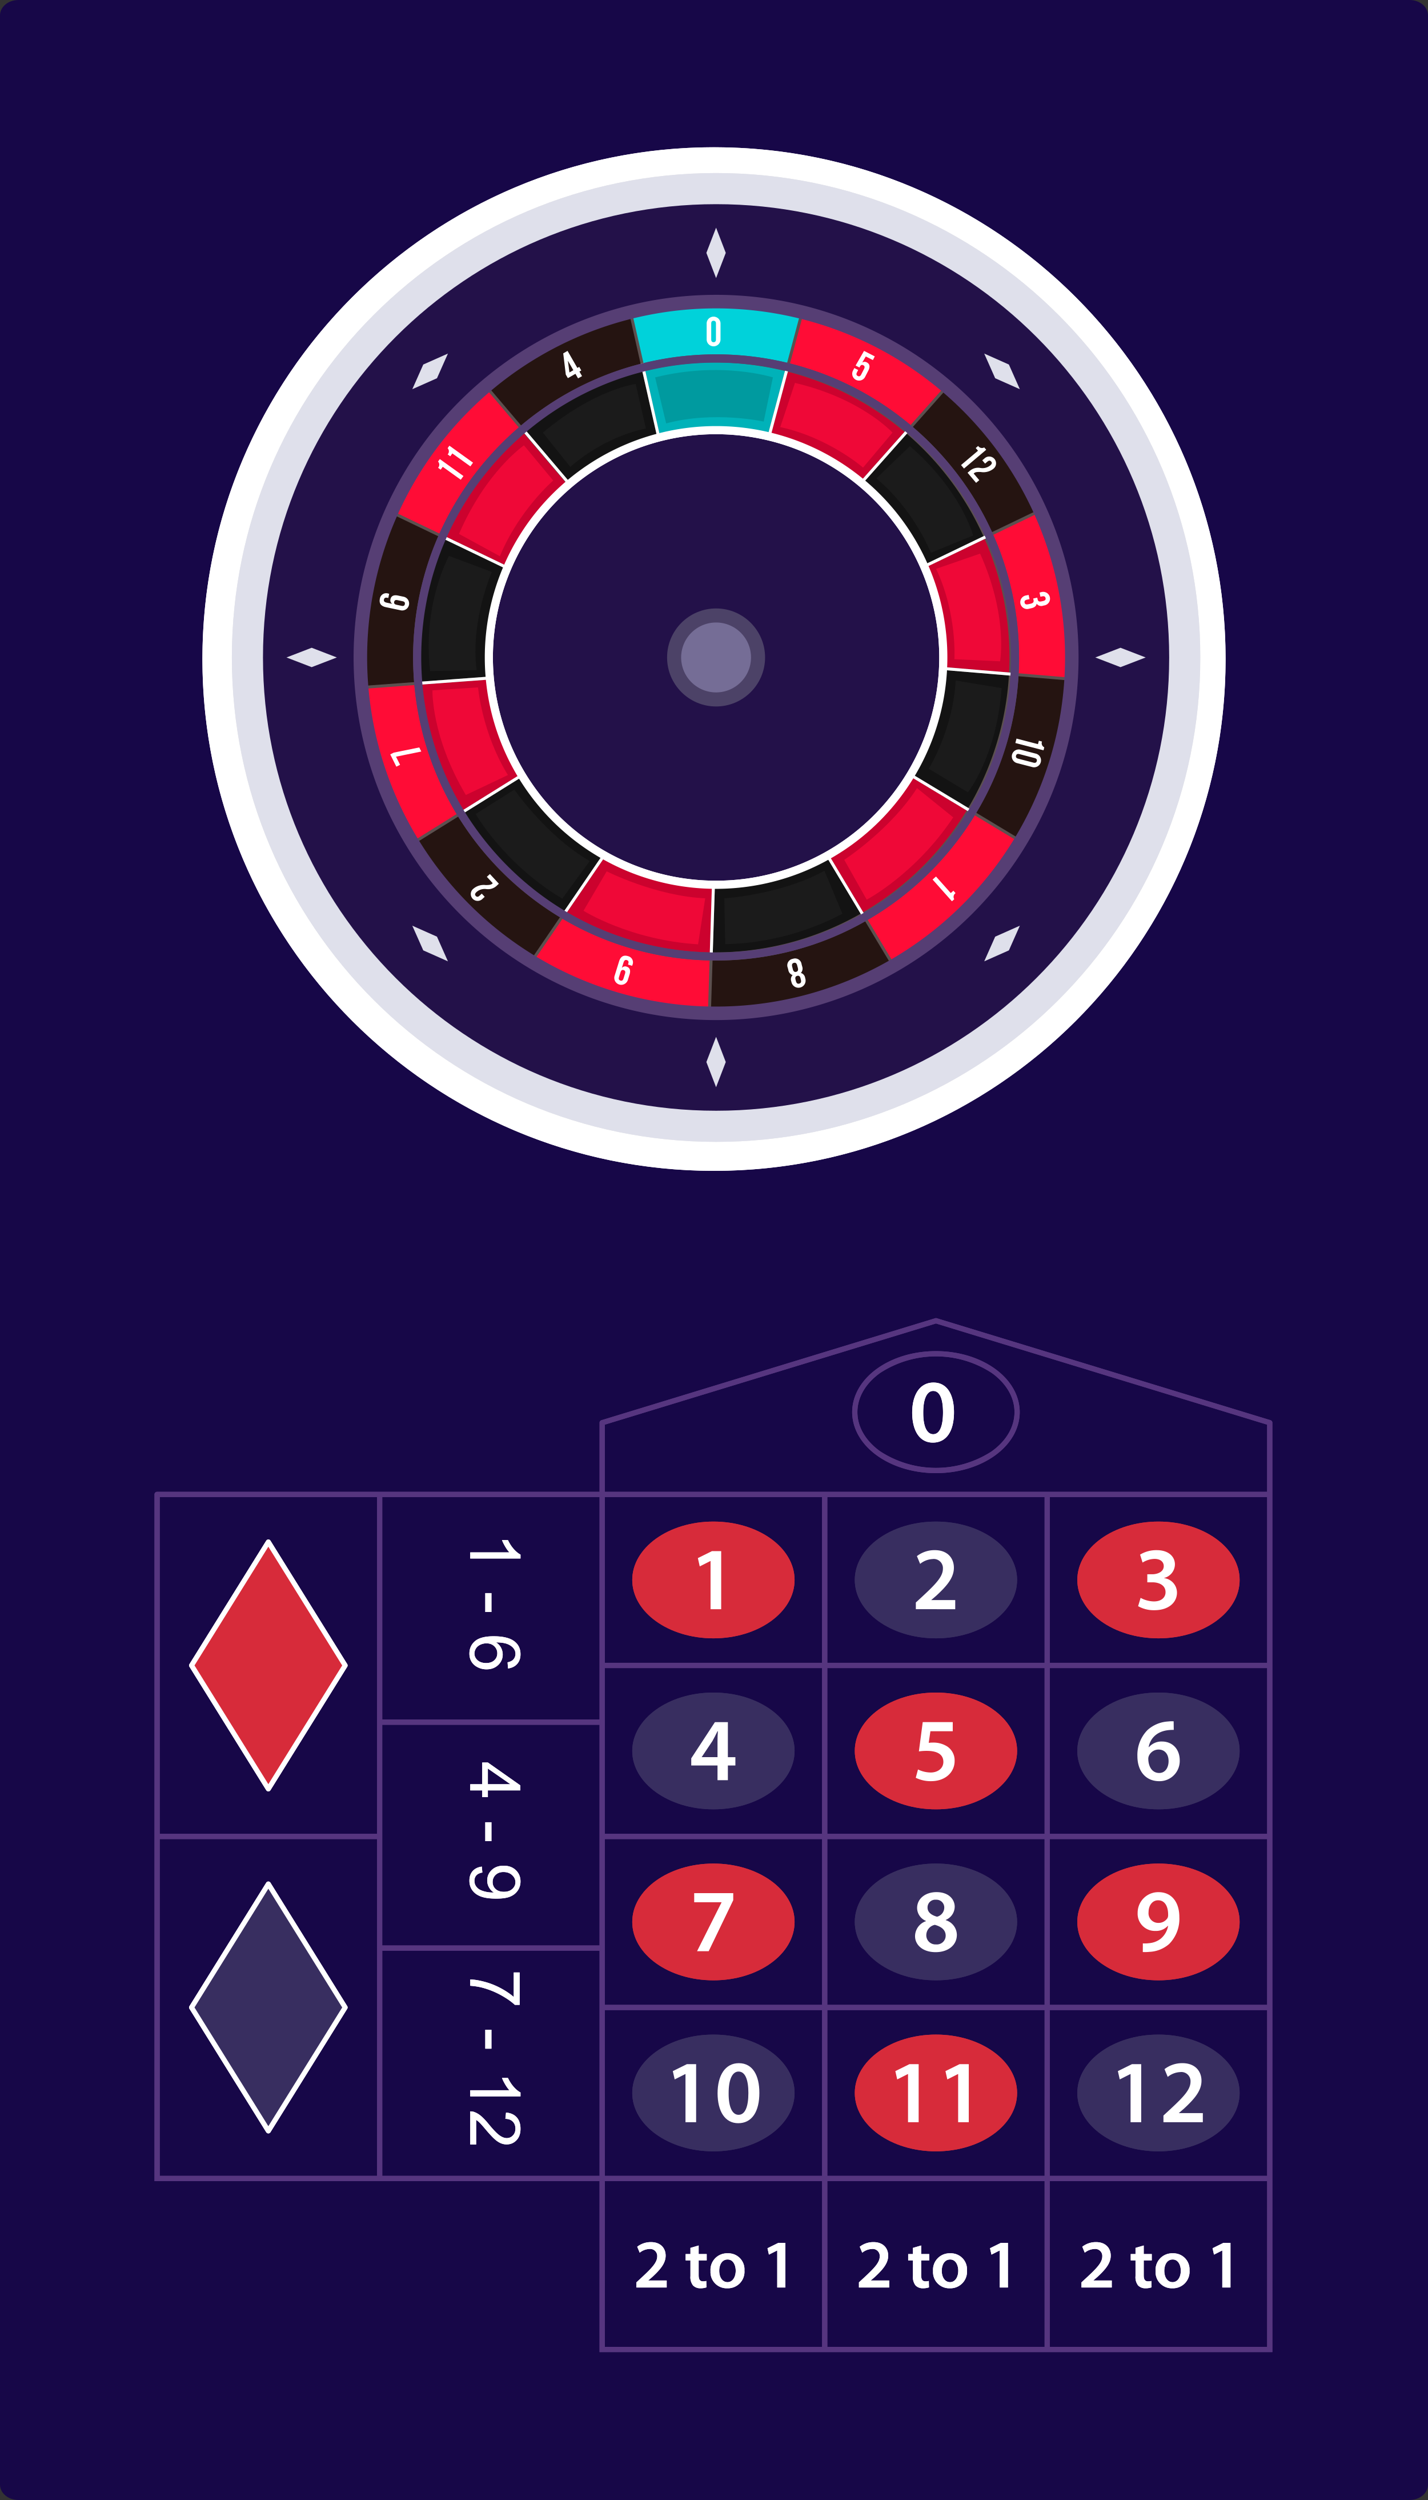 <svg width="388" height="679" fill="none" xmlns="http://www.w3.org/2000/svg"><rect width="100%" height="100%" fill="#333333" stroke="none"/><g clip-path="url(#a)"><path d="M388 674.824V4.176C388 1.87 385.761 0 383 0H5C2.239 0 0 1.87 0 4.176v670.648C0 677.13 2.239 679 5 679h378c2.761 0 5-1.87 5-4.176z" fill="#170748"/><path d="M215.895 429.115c0 8.756-9.874 15.855-22.053 15.855s-22.052-7.1-22.052-15.855 9.873-15.854 22.052-15.854 22.053 7.094 22.053 15.854z" fill="#D72B3A"/><path d="M193.062 423.976h-.048l-2.888 1.457-.51-2.257 3.835-1.893h2.5v15.776h-2.889v-13.083z" fill="#fff"/><path d="M276.356 429.115c0 8.756-9.872 15.854-22.052 15.854s-22.051-7.1-22.051-15.854 9.873-15.854 22.051-15.854c12.178 0 22.052 7.094 22.052 15.854z" fill="#382E60"/><path d="M248.842 437.058v-1.82l1.869-1.723c3.713-3.447 5.461-5.34 5.485-7.427a2.482 2.482 0 0 0-2.815-2.646 5.745 5.745 0 0 0-3.374 1.311l-.873-2.111a7.804 7.804 0 0 1 4.853-1.626c3.5 0 5.194 2.209 5.194 4.782 0 2.767-1.991 5-4.732 7.548l-1.385 1.189v.049h6.48v2.476l-10.702-.002z" fill="#fff"/><path d="M215.895 475.557c0 8.756-9.874 15.854-22.053 15.854s-22.052-7.1-22.052-15.854 9.873-15.854 22.052-15.854 22.053 7.098 22.053 15.854z" fill="#382E60"/><path d="M194.955 483.504v-4h-7.136v-1.942l6.432-9.83h3.519v9.514h2.04v2.257h-2.04v4l-2.815.001zm0-6.262v-4.3c0-.9.024-1.821.1-2.742h-.1c-.485 1-.9 1.8-1.383 2.669l-2.889 4.32-.024.049 4.296.004z" fill="#fff"/><path d="M336.82 475.555c0 8.758-9.874 15.855-22.051 15.855-12.177 0-22.054-7.1-22.054-15.855s9.873-15.854 22.054-15.854 22.051 7.099 22.051 15.854z" fill="#382E60"/><path d="M318.92 469.839a11.826 11.826 0 0 0-1.529.073c-3.3.389-4.9 2.427-5.292 4.611h.073a4.534 4.534 0 0 1 3.543-1.529c2.718 0 4.83 1.942 4.83 5.146a5.491 5.491 0 0 1-1.579 4 5.473 5.473 0 0 1-3.979 1.63c-3.835 0-5.947-2.912-5.947-6.8a9.662 9.662 0 0 1 2.743-7.087 9.123 9.123 0 0 1 5.607-2.33 8.351 8.351 0 0 1 1.5-.048l.03 2.334zm-3.932 11.7c1.528 0 2.524-1.335 2.524-3.228 0-1.844-1-3.131-2.743-3.131a2.898 2.898 0 0 0-2.572 1.626c-.14.295-.207.62-.195.947.049 2.087 1.043 3.786 2.961 3.786h.025z" fill="#fff"/><path d="M276.356 522c0 8.757-9.872 15.854-22.052 15.854s-22.051-7.1-22.051-15.854 9.873-15.854 22.051-15.854c12.178 0 22.052 7.101 22.052 15.854z" fill="#382E60"/><path d="M251.585 521.719a3.848 3.848 0 0 1-2.399-3.5c0-2.573 2.281-4.32 5.267-4.32 3.4 0 4.95 2.039 4.95 3.98a3.943 3.943 0 0 1-2.426 3.568v.072a4.235 4.235 0 0 1 3.009 3.98c0 2.816-2.379 4.709-5.753 4.709-3.688 0-5.606-2.112-5.606-4.321a4.358 4.358 0 0 1 2.961-4.1l-.003-.068zm.437-3.616c0 1.286 1.068 2.063 2.573 2.475a2.565 2.565 0 0 0 1.966-2.378 2.107 2.107 0 0 0-1.375-2.106 2.108 2.108 0 0 0-.883-.127 2.083 2.083 0 0 0-2.121 1.277 2.085 2.085 0 0 0-.161.862l.001-.003zm4.927 7.645c0-1.6-1.19-2.475-2.937-2.961a2.885 2.885 0 0 0-2.33 2.767 2.476 2.476 0 0 0 .76 1.859 2.49 2.49 0 0 0 1.886.689 2.394 2.394 0 0 0 1.828-.599 2.38 2.38 0 0 0 .792-1.752l.001-.003z" fill="#fff"/><path d="M215.895 568.45c0 8.757-9.874 15.854-22.053 15.854s-22.052-7.1-22.052-15.854 9.873-15.854 22.052-15.854 22.053 7.098 22.053 15.854z" fill="#382E60"/><path d="M186.254 563.314h-.048l-2.89 1.458-.509-2.259 3.836-1.892h2.5v15.776h-2.889v-13.083zm20.074 5.098c0 5.072-1.991 8.252-5.752 8.252-3.641 0-5.582-3.3-5.605-8.106 0-4.9 2.088-8.2 5.777-8.2 3.81-.004 5.58 3.394 5.58 8.054zm-8.349.146c-.024 3.835 1.043 5.825 2.694 5.825 1.747 0 2.669-2.136 2.669-5.923 0-3.663-.874-5.824-2.669-5.824-1.602-.001-2.716 1.965-2.694 5.924v-.002z" fill="#fff"/><path d="M276.356 568.45c0 8.755-9.872 15.853-22.052 15.853s-22.051-7.1-22.051-15.853 9.873-15.855 22.051-15.855c12.178 0 22.052 7.099 22.052 15.855z" fill="#D72B3A"/><path d="M246.719 563.314h-.05l-2.887 1.458-.511-2.259 3.835-1.892h2.5v15.776h-2.887v-13.083zm13.616 0h-.048l-2.89 1.458-.508-2.259 3.835-1.892h2.5v15.776h-2.889v-13.083z" fill="#fff"/><path d="M276.356 475.555c0 8.758-9.872 15.855-22.052 15.855s-22.051-7.1-22.051-15.855 9.873-15.854 22.051-15.854c12.178 0 22.052 7.099 22.052 15.854z" fill="#D72B3A"/><path d="M258.869 470.202H252.8l-.461 3.156a7.78 7.78 0 0 1 1.141-.073 7.025 7.025 0 0 1 3.835 1.019 4.524 4.524 0 0 1 2.063 4c0 3.01-2.499 5.461-6.382 5.461a9.092 9.092 0 0 1-4.176-.922l.607-2.257a7.994 7.994 0 0 0 3.471.825c1.748 0 3.422-.995 3.422-2.888 0-1.8-1.334-2.985-4.489-2.985-.723-.009-1.446.04-2.161.146l1.044-7.961h8.155v2.479z" fill="#fff"/><path d="M336.82 429.115c0 8.756-9.874 15.854-22.051 15.854-12.177 0-22.054-7.1-22.054-15.854s9.873-15.854 22.054-15.854 22.051 7.094 22.051 15.854z" fill="#D72B3A"/><path d="M309.914 433.976a7.822 7.822 0 0 0 3.593.971c2.281 0 3.2-1.286 3.18-2.524 0-1.868-1.748-2.669-3.569-2.669h-1.383v-2.184h1.335c1.383 0 3.131-.631 3.131-2.209 0-1.068-.8-1.966-2.524-1.966a6.34 6.34 0 0 0-3.228 1l-.68-2.16a8.518 8.518 0 0 1 4.539-1.214c3.252 0 4.927 1.8 4.927 3.859a3.848 3.848 0 0 1-2.912 3.689v.049a3.984 3.984 0 0 1 3.471 3.932c0 2.67-2.233 4.781-6.141 4.781a8.624 8.624 0 0 1-4.418-1.092l.679-2.263z" fill="#fff"/><path d="M215.895 522c0 8.758-9.874 15.855-22.053 15.855s-22.052-7.1-22.052-15.855 9.873-15.854 22.052-15.854 22.053 7.101 22.053 15.854z" fill="#D72B3A"/><path d="M199.227 514.175v1.917l-6.674 13.859h-3.156l6.65-13.253v-.048h-7.427v-2.476l10.607.001z" fill="#fff"/><path d="M336.82 522c0 8.757-9.874 15.854-22.051 15.854-12.177 0-22.054-7.1-22.054-15.854s9.873-15.854 22.054-15.854S336.82 513.247 336.82 522z" fill="#D72B3A"/><path d="M310.521 527.819c.55.041 1.103.025 1.649-.048a5.959 5.959 0 0 0 3.201-1.214 5.838 5.838 0 0 0 2.015-3.5l-.05-.024a4.337 4.337 0 0 1-3.421 1.408 4.673 4.673 0 0 1-3.477-1.397 4.673 4.673 0 0 1-1.33-3.503 5.591 5.591 0 0 1 5.701-5.63c3.665 0 5.63 2.888 5.63 6.723a9.75 9.75 0 0 1-2.743 7.33 8.689 8.689 0 0 1-5.387 2.16 11.9 11.9 0 0 1-1.801.049l.013-2.354zm4.125-11.7c-1.481 0-2.572 1.335-2.572 3.252a2.618 2.618 0 0 0 2.599 2.888 2.883 2.883 0 0 0 2.549-1.31c.125-.266.183-.557.17-.85.023-2.136-.778-3.98-2.72-3.98h-.026z" fill="#fff"/><path d="M336.82 568.45c0 8.755-9.874 15.853-22.051 15.853-12.177 0-22.054-7.1-22.054-15.853s9.873-15.855 22.054-15.855 22.051 7.099 22.051 15.855z" fill="#382E60"/><path d="M307.183 563.314h-.049l-2.888 1.458-.509-2.259 3.835-1.892h2.5v15.776h-2.888l-.001-13.083zm8.934 13.083v-1.821l1.868-1.723c3.714-3.447 5.462-5.341 5.486-7.428a2.486 2.486 0 0 0-2.815-2.645 5.745 5.745 0 0 0-3.374 1.311l-.874-2.112a7.806 7.806 0 0 1 4.854-1.625c3.5 0 5.194 2.209 5.194 4.781 0 2.767-1.991 5-4.732 7.548l-1.385 1.19v.048h6.48v2.476h-10.702zm-143.199 44.892v-1.4l1.436-1.324c2.854-2.649 4.2-4.1 4.215-5.707a1.913 1.913 0 0 0-.596-1.533 1.913 1.913 0 0 0-1.567-.5c-.95.048-1.86.401-2.593 1.008l-.67-1.623a5.997 5.997 0 0 1 3.729-1.25c2.686 0 3.99 1.7 3.99 3.674 0 2.126-1.528 3.841-3.635 5.8l-1.063.914v.037h4.979v1.9l-8.225.004zm16.914-11.414v2.331h2.183v1.716h-2.183v4.009c0 1.1.299 1.679 1.174 1.679.304.011.609-.026.901-.111l.037 1.752a4.94 4.94 0 0 1-1.659.242 2.678 2.678 0 0 1-1.977-.764 3.615 3.615 0 0 1-.709-2.536v-4.271h-1.306v-1.716h1.306v-1.679l2.233-.652zm12.438 6.789a4.497 4.497 0 0 1-4.663 4.83 4.382 4.382 0 0 1-3.318-1.327 4.401 4.401 0 0 1-1.233-3.353 4.49 4.49 0 0 1 1.264-3.467 4.493 4.493 0 0 1 3.436-1.345 4.348 4.348 0 0 1 3.298 1.323 4.365 4.365 0 0 1 1.216 3.339zm-6.845.093c0 1.753.858 3.077 2.257 3.077 1.305 0 2.219-1.287 2.219-3.115 0-1.417-.634-3.039-2.2-3.039-1.623.003-2.276 1.567-2.276 3.077zm15.759-5.52h-.038l-2.22 1.119-.391-1.734 2.946-1.455h1.92v12.123h-2.218l.001-10.053zm22.199 10.052v-1.4l1.435-1.324c2.853-2.649 4.201-4.1 4.216-5.707a1.913 1.913 0 0 0-1.324-1.961 1.907 1.907 0 0 0-.839-.072 4.418 4.418 0 0 0-2.594 1.008l-.671-1.623a6.004 6.004 0 0 1 3.73-1.25c2.685 0 3.992 1.7 3.992 3.674 0 2.126-1.531 3.841-3.639 5.8l-1.063.914v.037h4.979v1.9l-8.222.004zm16.911-11.414v2.331h2.182v1.716h-2.184v4.009c0 1.1.301 1.679 1.177 1.679.304.011.608-.026.9-.111l.037 1.752a4.924 4.924 0 0 1-1.66.242 2.678 2.678 0 0 1-1.977-.764 3.615 3.615 0 0 1-.709-2.536v-4.271h-1.3v-1.716h1.3v-1.679l2.234-.652zm12.44 6.789a4.507 4.507 0 0 1-2.81 4.509 4.517 4.517 0 0 1-1.853.321 4.396 4.396 0 0 1-4.291-2.873 4.392 4.392 0 0 1-.259-1.807 4.473 4.473 0 0 1 1.264-3.467 4.478 4.478 0 0 1 3.436-1.345 4.346 4.346 0 0 1 3.296 1.324 4.355 4.355 0 0 1 1.217 3.338zm-6.844.093c0 1.753.857 3.077 2.255 3.077 1.306 0 2.221-1.287 2.221-3.115 0-1.417-.635-3.039-2.2-3.039-1.624.003-2.277 1.567-2.277 3.077h.001zm15.756-5.52h-.038l-2.219 1.119-.391-1.734 2.946-1.455h1.921v12.123h-2.219v-10.053zm22.202 10.052v-1.4l1.437-1.324c2.854-2.649 4.2-4.1 4.214-5.707a1.913 1.913 0 0 0-.596-1.533 1.913 1.913 0 0 0-1.567-.5c-.95.047-1.86.401-2.593 1.008l-.671-1.623a5.998 5.998 0 0 1 3.73-1.25c2.686 0 3.992 1.7 3.992 3.674 0 2.126-1.53 3.841-3.638 5.8l-1.062.914v.037h4.979v1.9l-8.225.004zm16.914-11.414v2.331h2.182v1.716h-2.182v4.009c0 1.1.3 1.679 1.175 1.679.304.011.608-.026.9-.111l.037 1.752a4.92 4.92 0 0 1-1.66.242 2.664 2.664 0 0 1-1.976-.764 3.619 3.619 0 0 1-.709-2.536v-4.271h-1.3v-1.716h1.3v-1.679l2.233-.652zm12.439 6.789a4.502 4.502 0 0 1-4.663 4.83 4.391 4.391 0 0 1-4.551-4.68 4.49 4.49 0 0 1 1.264-3.467 4.482 4.482 0 0 1 3.436-1.345 4.36 4.36 0 0 1 4.514 4.662zm-6.845.093c0 1.753.857 3.077 2.256 3.077 1.306 0 2.22-1.287 2.22-3.115 0-1.417-.634-3.039-2.2-3.039-1.624.003-2.276 1.567-2.276 3.077zm15.756-5.52h-.037l-2.219 1.119-.392-1.734 2.946-1.455h1.921v12.123h-2.22l.001-10.053zm-72.905-227.678c0 5.073-1.99 8.253-5.752 8.253-3.641 0-5.583-3.3-5.606-8.107 0-4.9 2.086-8.2 5.776-8.2 3.811-.004 5.582 3.394 5.582 8.054zm-8.35.146c-.023 3.835 1.044 5.825 2.7 5.825 1.747 0 2.669-2.136 2.669-5.922 0-3.665-.873-5.825-2.669-5.825-1.606 0-2.723 1.969-2.701 5.921l.001.001z" fill="#fff"/><path d="M345.715 386.41a.712.712 0 0 0-.5-.68l-90.7-27.7a.736.736 0 0 0-.416 0l-90.694 27.7a.708.708 0 0 0-.5.68v18.763H42.688a.713.713 0 0 0-.714.714v186.5H162.9v46.445h182.816V386.41zm-181.389 18.763v-18.235l89.98-27.475 89.98 27.475v18.235h-179.96zm179.961 94.321v45.018h-59.036v-45.018h59.036zm-60.464 0v45.018h-59.036v-45.018h59.036zm-60.463 0v45.018h-59.033v-45.018h59.033zm-60.461 28.891H103.86v-59.932h59.039v59.932zm181.389-75.336v45.017h-59.036v-45.017h59.036zm-60.464 0v45.017h-59.036v-45.017h59.036zm-60.463 0v45.017h-59.033v-45.017h59.033zm120.928-46.448v45.021h-59.036v-45.021h59.036zm-60.464 0v45.021h-59.036v-45.021h59.036zm-60.463 0v45.021h-59.033v-45.021h59.033zm-60.461 0v60.424h-59.039v-60.424h59.039zm-119.5 91.466v-91.466h59.036v91.466H43.401zm0 92.894v-91.466h59.036v91.465l-59.036.001zm60.464 0v-61.147h59.039v61.146l-59.039.001zm60.467 0V545.94h59.033v45.02l-59.033.001zm60.461 0V545.94h59.036v45.02l-59.036.001zm60.464 0V545.94h59.036v45.02l-59.036.001zm-120.925 46.445v-45.018h59.033v45.018h-59.033zm60.461 0v-45.018h59.036v45.018h-59.036zm60.464 0v-45.018h59.036v45.018h-59.036z" fill="#56357F"/><path d="M277.074 383.535c-.057-9.349-10.352-16.566-22.767-16.569-12.415-.003-22.709 7.22-22.766 16.569.057 9.35 10.353 16.564 22.766 16.568 12.413.004 22.709-7.218 22.767-16.568zm-44.107 0c0-4.1 2.308-7.855 6.163-10.631a27.781 27.781 0 0 1 30.353 0c3.856 2.776 6.163 6.535 6.163 10.631 0 4.1-2.306 7.853-6.162 10.63a27.79 27.79 0 0 1-30.353 0c-3.856-2.777-6.164-6.533-6.164-10.63z" fill="#56357F"/><path d="m93.775 452.334-20.862 33.529-20.862-33.529 20.862-33.53 20.862 33.53z" fill="#D72B3A"/><path d="m51.476 451.977 20.861-33.531a.678.678 0 0 1 1.15 0l20.863 33.531a.679.679 0 0 1 0 .714l-20.863 33.53a.684.684 0 0 1-.575.319.685.685 0 0 1-.575-.319l-20.861-33.53a.686.686 0 0 1 0-.714zm21.436-31.894-20.064 32.25 20.064 32.25 20.066-32.249-20.066-32.251z" fill="#fff"/><path d="m93.774 545.227-20.862 33.529-20.862-33.529 20.862-33.53 20.862 33.53z" fill="#382E60"/><path d="m51.476 544.869 20.86-33.53a.677.677 0 0 1 1.15 0l20.863 33.53a.674.674 0 0 1 0 .715l-20.863 33.529a.687.687 0 0 1-.575.32.686.686 0 0 1-.575-.32l-20.86-33.529a.682.682 0 0 1 0-.715zm21.437-31.893-20.065 32.25 20.065 32.249 20.066-32.248-20.066-32.251zm54.858-89.68v-1.67h10.641c-.384-.402-.767-.93-1.151-1.586-.383-.65-.671-1.234-.863-1.754h1.615c.439.934.971 1.751 1.595 2.45.625.699 1.231 1.193 1.819 1.484v1.076h-13.656zm4.082 9.389h1.679v5.13h-1.679v-5.13zm6.188 20.466-.13-1.661c.655-.148 1.131-.359 1.428-.631a2.207 2.207 0 0 0 .715-1.67c0-.532-.149-.999-.446-1.401-.383-.525-.943-.94-1.679-1.243-.736-.303-1.784-.461-3.145-.473.612.402 1.067.894 1.364 1.475.297.582.445 1.191.445 1.828 0 1.113-.411 2.059-1.234 2.839-.816.785-1.874 1.178-3.172 1.178a5.224 5.224 0 0 1-2.385-.557c-.73-.365-1.289-.869-1.679-1.512-.39-.643-.584-1.373-.584-2.189 0-1.392.51-2.527 1.53-3.405 1.027-.878 2.716-1.318 5.066-1.318 2.628 0 4.539.486 5.733 1.457 1.039.847 1.559 1.988 1.559 3.423 0 1.07-.3 1.946-.9 2.626-.6.686-1.429 1.098-2.486 1.234zm-5.864-6.819c-.575 0-1.125.12-1.651.362-.526.247-.928.59-1.206 1.029-.272.44-.408.9-.408 1.383 0 .705.284 1.311.853 1.818.569.507 1.342.761 2.319.761.941 0 1.68-.251 2.218-.752.544-.501.816-1.131.816-1.892a2.57 2.57 0 0 0-.816-1.921c-.538-.525-1.247-.788-2.125-.788zm-4.406 38.266h3.256v-5.9h1.531l8.813 6.206v1.364h-8.813v1.837h-1.531v-1.837h-3.256v-1.67zm4.787 0h6.132l-6.132-4.258v4.258zm-.705 10.326h1.679v5.13h-1.679v-5.13zm-.937 12.051.148 1.605c-.755.136-1.302.396-1.642.779-.34.384-.51.876-.51 1.476 0 .513.117.961.352 1.345.235.389.548.708.937.955.396.248.928.455 1.596.622a8.381 8.381 0 0 0 2.375.241 3.855 3.855 0 0 1-1.299-1.373 3.719 3.719 0 0 1-.492-1.874c0-1.126.409-2.078 1.225-2.857.816-.78 1.893-1.169 3.228-1.169 1.38 0 2.49.405 3.331 1.215.841.816 1.262 1.837 1.262 3.062 0 .884-.238 1.691-.715 2.421-.476.736-1.156 1.293-2.041 1.67-.878.383-2.152.575-3.822.575-1.738 0-3.123-.189-4.156-.566-1.027-.377-1.809-.94-2.347-1.688-.538-.743-.807-1.615-.807-2.617 0-1.063.293-1.932.881-2.606.594-.675 1.426-1.08 2.496-1.216zm6.002 6.838c.959 0 1.719-.257 2.282-.77.563-.508.844-1.12.844-1.837 0-.743-.303-1.389-.909-1.939-.606-.551-1.391-.826-2.356-.826-.866 0-1.571.26-2.115.779-.539.526-.808 1.172-.808 1.939 0 .773.269 1.407.808 1.902.544.501 1.295.752 2.254.752zm2.672 21.908h1.605v8.804h-1.299c-.922-.866-2.146-1.726-3.674-2.579a22.484 22.484 0 0 0-4.713-1.967c-1.138-.334-2.384-.547-3.738-.64v-1.717c1.069.019 2.362.229 3.877.631 1.516.402 2.975.978 4.379 1.726 1.41.754 2.598 1.555 3.563 2.403v-6.661zm-7.737 15.567h1.679v5.13h-1.679v-5.13zm-4.082 18.091v-1.67h10.641c-.384-.402-.767-.931-1.151-1.587-.383-.649-.671-1.233-.863-1.753h1.615c.439.934.971 1.75 1.595 2.449.625.699 1.231 1.194 1.819 1.485v1.076h-13.656zm1.604 13.062h-1.604v-8.989c.402-.013.788.052 1.159.194.612.229 1.216.594 1.809 1.095.594.507 1.281 1.237 2.06 2.19 1.212 1.478 2.171 2.477 2.876 2.996.711.52 1.382.779 2.013.779.662 0 1.218-.238 1.67-.714.458-.47.686-1.085.686-1.846 0-.804-.241-1.447-.723-1.93-.483-.482-1.151-.727-2.004-.733l.176-1.716c1.28.117 2.255.56 2.923 1.327.674.767 1.011 1.796 1.011 3.089 0 1.305-.362 2.338-1.086 3.099-.723.76-1.62 1.141-2.69 1.141a4.094 4.094 0 0 1-1.605-.334c-.526-.223-1.079-.594-1.661-1.114-.581-.513-1.379-1.369-2.393-2.569-.841-1.002-1.414-1.646-1.717-1.93a5.217 5.217 0 0 0-.9-.705v6.67z" fill="#fff"/><path d="M215.895 429.115c0 8.756-9.874 15.855-22.053 15.855s-22.052-7.1-22.052-15.855 9.873-15.854 22.052-15.854 22.053 7.094 22.053 15.854z" fill="#D72B3A"/><path d="M193.062 423.976h-.048l-2.888 1.457-.51-2.257 3.835-1.893h2.5v15.776h-2.889v-13.083z" fill="#fff"/><path d="M276.356 429.115c0 8.756-9.872 15.854-22.052 15.854s-22.051-7.1-22.051-15.854 9.873-15.854 22.051-15.854c12.178 0 22.052 7.094 22.052 15.854z" fill="#382E60"/><path d="M248.842 437.058v-1.82l1.869-1.723c3.713-3.447 5.461-5.34 5.485-7.427a2.482 2.482 0 0 0-2.815-2.646 5.745 5.745 0 0 0-3.374 1.311l-.873-2.111a7.804 7.804 0 0 1 4.853-1.626c3.5 0 5.194 2.209 5.194 4.782 0 2.767-1.991 5-4.732 7.548l-1.385 1.189v.049h6.48v2.476l-10.702-.002z" fill="#fff"/><path d="M215.895 475.557c0 8.756-9.874 15.854-22.053 15.854s-22.052-7.1-22.052-15.854 9.873-15.854 22.052-15.854 22.053 7.098 22.053 15.854z" fill="#382E60"/><path d="M194.955 483.504v-4h-7.136v-1.942l6.432-9.83h3.519v9.514h2.04v2.257h-2.04v4l-2.815.001zm0-6.262v-4.3c0-.9.024-1.821.1-2.742h-.1c-.485 1-.9 1.8-1.383 2.669l-2.889 4.32-.024.049 4.296.004z" fill="#fff"/><path d="M336.82 475.555c0 8.758-9.874 15.855-22.051 15.855-12.177 0-22.054-7.1-22.054-15.855s9.873-15.854 22.054-15.854 22.051 7.099 22.051 15.854z" fill="#382E60"/><path d="M318.92 469.839a11.826 11.826 0 0 0-1.529.073c-3.3.389-4.9 2.427-5.292 4.611h.073a4.534 4.534 0 0 1 3.543-1.529c2.718 0 4.83 1.942 4.83 5.146a5.491 5.491 0 0 1-1.579 4 5.473 5.473 0 0 1-3.979 1.63c-3.835 0-5.947-2.912-5.947-6.8a9.662 9.662 0 0 1 2.743-7.087 9.123 9.123 0 0 1 5.607-2.33 8.351 8.351 0 0 1 1.5-.048l.03 2.334zm-3.932 11.7c1.528 0 2.524-1.335 2.524-3.228 0-1.844-1-3.131-2.743-3.131a2.898 2.898 0 0 0-2.572 1.626c-.14.295-.207.62-.195.947.049 2.087 1.043 3.786 2.961 3.786h.025z" fill="#fff"/><path d="M276.356 522c0 8.757-9.872 15.854-22.052 15.854s-22.051-7.1-22.051-15.854 9.873-15.854 22.051-15.854c12.178 0 22.052 7.101 22.052 15.854z" fill="#382E60"/><path d="M251.585 521.719a3.848 3.848 0 0 1-2.399-3.5c0-2.573 2.281-4.32 5.267-4.32 3.4 0 4.95 2.039 4.95 3.98a3.943 3.943 0 0 1-2.426 3.568v.072a4.235 4.235 0 0 1 3.009 3.98c0 2.816-2.379 4.709-5.753 4.709-3.688 0-5.606-2.112-5.606-4.321a4.358 4.358 0 0 1 2.961-4.1l-.003-.068zm.437-3.616c0 1.286 1.068 2.063 2.573 2.475a2.565 2.565 0 0 0 1.966-2.378 2.107 2.107 0 0 0-1.375-2.106 2.108 2.108 0 0 0-.883-.127 2.083 2.083 0 0 0-2.121 1.277 2.085 2.085 0 0 0-.161.862l.001-.003zm4.927 7.645c0-1.6-1.19-2.475-2.937-2.961a2.885 2.885 0 0 0-2.33 2.767 2.476 2.476 0 0 0 .76 1.859 2.49 2.49 0 0 0 1.886.689 2.394 2.394 0 0 0 1.828-.599 2.38 2.38 0 0 0 .792-1.752l.001-.003z" fill="#fff"/><path d="M215.895 568.45c0 8.757-9.874 15.854-22.053 15.854s-22.052-7.1-22.052-15.854 9.873-15.854 22.052-15.854 22.053 7.098 22.053 15.854z" fill="#382E60"/><path d="M186.254 563.314h-.048l-2.89 1.458-.509-2.259 3.836-1.892h2.5v15.776h-2.889v-13.083zm20.074 5.098c0 5.072-1.991 8.252-5.752 8.252-3.641 0-5.582-3.3-5.605-8.106 0-4.9 2.088-8.2 5.777-8.2 3.81-.004 5.58 3.394 5.58 8.054zm-8.349.146c-.024 3.835 1.043 5.825 2.694 5.825 1.747 0 2.669-2.136 2.669-5.923 0-3.663-.874-5.824-2.669-5.824-1.602-.001-2.716 1.965-2.694 5.924v-.002z" fill="#fff"/><path d="M276.356 568.45c0 8.755-9.872 15.853-22.052 15.853s-22.051-7.1-22.051-15.853 9.873-15.855 22.051-15.855c12.178 0 22.052 7.099 22.052 15.855z" fill="#D72B3A"/><path d="M246.719 563.314h-.05l-2.887 1.458-.511-2.259 3.835-1.892h2.5v15.776h-2.887v-13.083zm13.616 0h-.048l-2.89 1.458-.508-2.259 3.835-1.892h2.5v15.776h-2.889v-13.083z" fill="#fff"/><path d="M276.356 475.555c0 8.758-9.872 15.855-22.052 15.855s-22.051-7.1-22.051-15.855 9.873-15.854 22.051-15.854c12.178 0 22.052 7.099 22.052 15.854z" fill="#D72B3A"/><path d="M258.869 470.202H252.8l-.461 3.156a7.78 7.78 0 0 1 1.141-.073 7.025 7.025 0 0 1 3.835 1.019 4.524 4.524 0 0 1 2.063 4c0 3.01-2.499 5.461-6.382 5.461a9.092 9.092 0 0 1-4.176-.922l.607-2.257a7.994 7.994 0 0 0 3.471.825c1.748 0 3.422-.995 3.422-2.888 0-1.8-1.334-2.985-4.489-2.985-.723-.009-1.446.04-2.161.146l1.044-7.961h8.155v2.479z" fill="#fff"/><path d="M336.82 429.115c0 8.756-9.874 15.854-22.051 15.854-12.177 0-22.054-7.1-22.054-15.854s9.873-15.854 22.054-15.854 22.051 7.094 22.051 15.854z" fill="#D72B3A"/><path d="M309.914 433.976a7.822 7.822 0 0 0 3.593.971c2.281 0 3.2-1.286 3.18-2.524 0-1.868-1.748-2.669-3.569-2.669h-1.383v-2.184h1.335c1.383 0 3.131-.631 3.131-2.209 0-1.068-.8-1.966-2.524-1.966a6.34 6.34 0 0 0-3.228 1l-.68-2.16a8.518 8.518 0 0 1 4.539-1.214c3.252 0 4.927 1.8 4.927 3.859a3.848 3.848 0 0 1-2.912 3.689v.049a3.984 3.984 0 0 1 3.471 3.932c0 2.67-2.233 4.781-6.141 4.781a8.624 8.624 0 0 1-4.418-1.092l.679-2.263z" fill="#fff"/><path d="M215.895 522c0 8.758-9.874 15.855-22.053 15.855s-22.052-7.1-22.052-15.855 9.873-15.854 22.052-15.854 22.053 7.101 22.053 15.854z" fill="#D72B3A"/><path d="M199.227 514.175v1.917l-6.674 13.859h-3.156l6.65-13.253v-.048h-7.427v-2.476l10.607.001z" fill="#fff"/><path d="M336.82 522c0 8.757-9.874 15.854-22.051 15.854-12.177 0-22.054-7.1-22.054-15.854s9.873-15.854 22.054-15.854S336.82 513.247 336.82 522z" fill="#D72B3A"/><path d="M310.521 527.819c.55.041 1.103.025 1.649-.048a5.959 5.959 0 0 0 3.201-1.214 5.838 5.838 0 0 0 2.015-3.5l-.05-.024a4.337 4.337 0 0 1-3.421 1.408 4.673 4.673 0 0 1-3.477-1.397 4.673 4.673 0 0 1-1.33-3.503 5.591 5.591 0 0 1 5.701-5.63c3.665 0 5.63 2.888 5.63 6.723a9.75 9.75 0 0 1-2.743 7.33 8.689 8.689 0 0 1-5.387 2.16 11.9 11.9 0 0 1-1.801.049l.013-2.354zm4.125-11.7c-1.481 0-2.572 1.335-2.572 3.252a2.618 2.618 0 0 0 2.599 2.888 2.883 2.883 0 0 0 2.549-1.31c.125-.266.183-.557.17-.85.023-2.136-.778-3.98-2.72-3.98h-.026z" fill="#fff"/><path d="M336.82 568.45c0 8.755-9.874 15.853-22.051 15.853-12.177 0-22.054-7.1-22.054-15.853s9.873-15.855 22.054-15.855 22.051 7.099 22.051 15.855z" fill="#382E60"/><path d="M307.183 563.314h-.049l-2.888 1.458-.509-2.259 3.835-1.892h2.5v15.776h-2.888l-.001-13.083zm8.934 13.083v-1.821l1.868-1.723c3.714-3.447 5.462-5.341 5.486-7.428a2.486 2.486 0 0 0-2.815-2.645 5.745 5.745 0 0 0-3.374 1.311l-.874-2.112a7.806 7.806 0 0 1 4.854-1.625c3.5 0 5.194 2.209 5.194 4.781 0 2.767-1.991 5-4.732 7.548l-1.385 1.19v.048h6.48v2.476h-10.702zm-143.199 44.892v-1.4l1.436-1.324c2.854-2.649 4.2-4.1 4.215-5.707a1.913 1.913 0 0 0-.596-1.533 1.913 1.913 0 0 0-1.567-.5c-.95.048-1.86.401-2.593 1.008l-.67-1.623a5.997 5.997 0 0 1 3.729-1.25c2.686 0 3.99 1.7 3.99 3.674 0 2.126-1.528 3.841-3.635 5.8l-1.063.914v.037h4.979v1.9l-8.225.004zm16.914-11.414v2.331h2.183v1.716h-2.183v4.009c0 1.1.299 1.679 1.174 1.679.304.011.609-.026.901-.111l.037 1.752a4.94 4.94 0 0 1-1.659.242 2.678 2.678 0 0 1-1.977-.764 3.615 3.615 0 0 1-.709-2.536v-4.271h-1.306v-1.716h1.306v-1.679l2.233-.652zm12.438 6.789a4.497 4.497 0 0 1-4.663 4.83 4.382 4.382 0 0 1-3.318-1.327 4.401 4.401 0 0 1-1.233-3.353 4.49 4.49 0 0 1 1.264-3.467 4.493 4.493 0 0 1 3.436-1.345 4.348 4.348 0 0 1 3.298 1.323 4.365 4.365 0 0 1 1.216 3.339zm-6.845.093c0 1.753.858 3.077 2.257 3.077 1.305 0 2.219-1.287 2.219-3.115 0-1.417-.634-3.039-2.2-3.039-1.623.003-2.276 1.567-2.276 3.077zm15.759-5.52h-.038l-2.22 1.119-.391-1.734 2.946-1.455h1.92v12.123h-2.218l.001-10.053zm22.199 10.052v-1.4l1.435-1.324c2.853-2.649 4.201-4.1 4.216-5.707a1.913 1.913 0 0 0-1.324-1.961 1.907 1.907 0 0 0-.839-.072 4.418 4.418 0 0 0-2.594 1.008l-.671-1.623a6.004 6.004 0 0 1 3.73-1.25c2.685 0 3.992 1.7 3.992 3.674 0 2.126-1.531 3.841-3.639 5.8l-1.063.914v.037h4.979v1.9l-8.222.004zm16.911-11.414v2.331h2.182v1.716h-2.184v4.009c0 1.1.301 1.679 1.177 1.679.304.011.608-.026.9-.111l.037 1.752a4.924 4.924 0 0 1-1.66.242 2.678 2.678 0 0 1-1.977-.764 3.615 3.615 0 0 1-.709-2.536v-4.271h-1.3v-1.716h1.3v-1.679l2.234-.652zm12.44 6.789a4.507 4.507 0 0 1-2.81 4.509 4.517 4.517 0 0 1-1.853.321 4.396 4.396 0 0 1-4.291-2.873 4.392 4.392 0 0 1-.259-1.807 4.473 4.473 0 0 1 1.264-3.467 4.478 4.478 0 0 1 3.436-1.345 4.346 4.346 0 0 1 3.296 1.324 4.355 4.355 0 0 1 1.217 3.338zm-6.844.093c0 1.753.857 3.077 2.255 3.077 1.306 0 2.221-1.287 2.221-3.115 0-1.417-.635-3.039-2.2-3.039-1.624.003-2.277 1.567-2.277 3.077h.001zm15.756-5.52h-.038l-2.219 1.119-.391-1.734 2.946-1.455h1.921v12.123h-2.219v-10.053zm22.202 10.052v-1.4l1.437-1.324c2.854-2.649 4.2-4.1 4.214-5.707a1.913 1.913 0 0 0-.596-1.533 1.913 1.913 0 0 0-1.567-.5c-.95.047-1.86.401-2.593 1.008l-.671-1.623a5.998 5.998 0 0 1 3.73-1.25c2.686 0 3.992 1.7 3.992 3.674 0 2.126-1.53 3.841-3.638 5.8l-1.062.914v.037h4.979v1.9l-8.225.004zm16.914-11.414v2.331h2.182v1.716h-2.182v4.009c0 1.1.3 1.679 1.175 1.679.304.011.608-.026.9-.111l.037 1.752a4.92 4.92 0 0 1-1.66.242 2.664 2.664 0 0 1-1.976-.764 3.619 3.619 0 0 1-.709-2.536v-4.271h-1.3v-1.716h1.3v-1.679l2.233-.652zm12.439 6.789a4.502 4.502 0 0 1-4.663 4.83 4.391 4.391 0 0 1-4.551-4.68 4.49 4.49 0 0 1 1.264-3.467 4.482 4.482 0 0 1 3.436-1.345 4.36 4.36 0 0 1 4.514 4.662zm-6.845.093c0 1.753.857 3.077 2.256 3.077 1.306 0 2.22-1.287 2.22-3.115 0-1.417-.634-3.039-2.2-3.039-1.624.003-2.276 1.567-2.276 3.077zm15.756-5.52h-.037l-2.219 1.119-.392-1.734 2.946-1.455h1.921v12.123h-2.22l.001-10.053zm-72.905-227.678c0 5.073-1.99 8.253-5.752 8.253-3.641 0-5.583-3.3-5.606-8.107 0-4.9 2.086-8.2 5.776-8.2 3.811-.004 5.582 3.394 5.582 8.054zm-8.35.146c-.023 3.835 1.044 5.825 2.7 5.825 1.747 0 2.669-2.136 2.669-5.922 0-3.665-.873-5.825-2.669-5.825-1.606 0-2.723 1.969-2.701 5.921l.001.001z" fill="#fff"/><path d="M345.715 386.41a.712.712 0 0 0-.5-.68l-90.7-27.7a.736.736 0 0 0-.416 0l-90.694 27.7a.708.708 0 0 0-.5.68v18.763H42.688a.713.713 0 0 0-.714.714v186.5H162.9v46.445h182.816V386.41zm-181.389 18.763v-18.235l89.98-27.475 89.98 27.475v18.235h-179.96zm179.961 94.321v45.018h-59.036v-45.018h59.036zm-60.464 0v45.018h-59.036v-45.018h59.036zm-60.463 0v45.018h-59.033v-45.018h59.033zm-60.461 28.891H103.86v-59.932h59.039v59.932zm181.389-75.336v45.017h-59.036v-45.017h59.036zm-60.464 0v45.017h-59.036v-45.017h59.036zm-60.463 0v45.017h-59.033v-45.017h59.033zm120.928-46.448v45.021h-59.036v-45.021h59.036zm-60.464 0v45.021h-59.036v-45.021h59.036zm-60.463 0v45.021h-59.033v-45.021h59.033zm-60.461 0v60.424h-59.039v-60.424h59.039zm-119.5 91.466v-91.466h59.036v91.466H43.401zm0 92.894v-91.466h59.036v91.465l-59.036.001zm60.464 0v-61.147h59.039v61.146l-59.039.001zm60.467 0V545.94h59.033v45.02l-59.033.001zm60.461 0V545.94h59.036v45.02l-59.036.001zm60.464 0V545.94h59.036v45.02l-59.036.001zm-120.925 46.445v-45.018h59.033v45.018h-59.033zm60.461 0v-45.018h59.036v45.018h-59.036zm60.464 0v-45.018h59.036v45.018h-59.036z" fill="#56357F"/><path d="M277.074 383.535c-.057-9.349-10.352-16.566-22.767-16.569-12.415-.003-22.709 7.22-22.766 16.569.057 9.35 10.353 16.564 22.766 16.568 12.413.004 22.709-7.218 22.767-16.568zm-44.107 0c0-4.1 2.308-7.855 6.163-10.631a27.781 27.781 0 0 1 30.353 0c3.856 2.776 6.163 6.535 6.163 10.631 0 4.1-2.306 7.853-6.162 10.63a27.79 27.79 0 0 1-30.353 0c-3.856-2.777-6.164-6.533-6.164-10.63z" fill="#56357F"/><path d="m93.775 452.334-20.862 33.529-20.862-33.529 20.862-33.53 20.862 33.53z" fill="#D72B3A"/><path d="m51.476 451.977 20.861-33.531a.678.678 0 0 1 1.15 0l20.863 33.531a.679.679 0 0 1 0 .714l-20.863 33.53a.684.684 0 0 1-.575.319.685.685 0 0 1-.575-.319l-20.861-33.53a.686.686 0 0 1 0-.714zm21.436-31.894-20.064 32.25 20.064 32.25 20.066-32.249-20.066-32.251z" fill="#fff"/><path d="m93.774 545.227-20.862 33.529-20.862-33.529 20.862-33.53 20.862 33.53z" fill="#382E60"/><path d="m51.476 544.869 20.86-33.53a.677.677 0 0 1 1.15 0l20.863 33.53a.674.674 0 0 1 0 .715l-20.863 33.529a.687.687 0 0 1-.575.32.686.686 0 0 1-.575-.32l-20.86-33.529a.682.682 0 0 1 0-.715zm21.437-31.893-20.065 32.25 20.065 32.249 20.066-32.248-20.066-32.251zm54.858-89.68v-1.67h10.641c-.384-.402-.767-.93-1.151-1.586-.383-.65-.671-1.234-.863-1.754h1.615c.439.934.971 1.751 1.595 2.45.625.699 1.231 1.193 1.819 1.484v1.076h-13.656zm4.082 9.389h1.679v5.13h-1.679v-5.13zm6.188 20.466-.13-1.661c.655-.148 1.131-.359 1.428-.631a2.207 2.207 0 0 0 .715-1.67c0-.532-.149-.999-.446-1.401-.383-.525-.943-.94-1.679-1.243-.736-.303-1.784-.461-3.145-.473.612.402 1.067.894 1.364 1.475.297.582.445 1.191.445 1.828 0 1.113-.411 2.059-1.234 2.839-.816.785-1.874 1.178-3.172 1.178a5.224 5.224 0 0 1-2.385-.557c-.73-.365-1.289-.869-1.679-1.512-.39-.643-.584-1.373-.584-2.189 0-1.392.51-2.527 1.53-3.405 1.027-.878 2.716-1.318 5.066-1.318 2.628 0 4.539.486 5.733 1.457 1.039.847 1.559 1.988 1.559 3.423 0 1.07-.3 1.946-.9 2.626-.6.686-1.429 1.098-2.486 1.234zm-5.864-6.819c-.575 0-1.125.12-1.651.362-.526.247-.928.59-1.206 1.029-.272.44-.408.9-.408 1.383 0 .705.284 1.311.853 1.818.569.507 1.342.761 2.319.761.941 0 1.68-.251 2.218-.752.544-.501.816-1.131.816-1.892a2.57 2.57 0 0 0-.816-1.921c-.538-.525-1.247-.788-2.125-.788zm-4.406 38.266h3.256v-5.9h1.531l8.813 6.206v1.364h-8.813v1.837h-1.531v-1.837h-3.256v-1.67zm4.787 0h6.132l-6.132-4.258v4.258zm-.705 10.326h1.679v5.13h-1.679v-5.13zm-.937 12.051.148 1.605c-.755.136-1.302.396-1.642.779-.34.384-.51.876-.51 1.476 0 .513.117.961.352 1.345.235.389.548.708.937.955.396.248.928.455 1.596.622a8.381 8.381 0 0 0 2.375.241 3.855 3.855 0 0 1-1.299-1.373 3.719 3.719 0 0 1-.492-1.874c0-1.126.409-2.078 1.225-2.857.816-.78 1.893-1.169 3.228-1.169 1.38 0 2.49.405 3.331 1.215.841.816 1.262 1.837 1.262 3.062 0 .884-.238 1.691-.715 2.421-.476.736-1.156 1.293-2.041 1.67-.878.383-2.152.575-3.822.575-1.738 0-3.123-.189-4.156-.566-1.027-.377-1.809-.94-2.347-1.688-.538-.743-.807-1.615-.807-2.617 0-1.063.293-1.932.881-2.606.594-.675 1.426-1.08 2.496-1.216zm6.002 6.838c.959 0 1.719-.257 2.282-.77.563-.508.844-1.12.844-1.837 0-.743-.303-1.389-.909-1.939-.606-.551-1.391-.826-2.356-.826-.866 0-1.571.26-2.115.779-.539.526-.808 1.172-.808 1.939 0 .773.269 1.407.808 1.902.544.501 1.295.752 2.254.752zm2.672 21.908h1.605v8.804h-1.299c-.922-.866-2.146-1.726-3.674-2.579a22.484 22.484 0 0 0-4.713-1.967c-1.138-.334-2.384-.547-3.738-.64v-1.717c1.069.019 2.362.229 3.877.631 1.516.402 2.975.978 4.379 1.726 1.41.754 2.598 1.555 3.563 2.403v-6.661zm-7.737 15.567h1.679v5.13h-1.679v-5.13zm-4.082 18.091v-1.67h10.641c-.384-.402-.767-.931-1.151-1.587-.383-.649-.671-1.233-.863-1.753h1.615c.439.934.971 1.75 1.595 2.449.625.699 1.231 1.194 1.819 1.485v1.076h-13.656zm1.604 13.062h-1.604v-8.989c.402-.013.788.052 1.159.194.612.229 1.216.594 1.809 1.095.594.507 1.281 1.237 2.06 2.19 1.212 1.478 2.171 2.477 2.876 2.996.711.52 1.382.779 2.013.779.662 0 1.218-.238 1.67-.714.458-.47.686-1.085.686-1.846 0-.804-.241-1.447-.723-1.93-.483-.482-1.151-.727-2.004-.733l.176-1.716c1.28.117 2.255.56 2.923 1.327.674.767 1.011 1.796 1.011 3.089 0 1.305-.362 2.338-1.086 3.099-.723.76-1.62 1.141-2.69 1.141a4.094 4.094 0 0 1-1.605-.334c-.526-.223-1.079-.594-1.661-1.114-.581-.513-1.379-1.369-2.393-2.569-.841-1.002-1.414-1.646-1.717-1.93a5.217 5.217 0 0 0-.9-.705v6.67zM194 318c76.768 0 139-62.232 139-139S270.768 40 194 40 55 102.232 55 179s62.232 139 139 139z" fill="#fff"/><path d="M194.565 310.13c72.661 0 131.565-58.904 131.565-131.565C326.13 105.903 267.226 47 194.565 47S63 105.903 63 178.565c0 72.661 58.904 131.565 131.565 131.565z" fill="#E5E5E5"/><path d="M194.565 310.13c72.661 0 131.565-58.904 131.565-131.565C326.13 105.903 267.226 47 194.565 47S63 105.903 63 178.565c0 72.661 58.904 131.565 131.565 131.565z" fill="#DFE0EB"/><path d="M194.565 301.677c67.993 0 123.112-55.119 123.112-123.112S262.558 55.453 194.565 55.453 71.453 110.572 71.453 178.565s55.119 123.112 123.112 123.112z" fill="#231149"/><path d="M194.565 298.129c66.166 0 119.804-53.638 119.804-119.804S260.731 58.521 194.565 58.521 74.761 112.159 74.761 178.325s53.638 119.804 119.804 119.804z" fill="#231149"/><path d="M194.564 241.408a62.842 62.842 0 1 1 .001-125.685 62.842 62.842 0 0 1-.001 125.685zm0-123.479a60.633 60.633 0 0 0-56.022 37.432 60.637 60.637 0 1 0 116.659 23.205 60.706 60.706 0 0 0-60.637-60.637z" fill="#fff"/><path d="m179 119-8.5-35 10.5-2 18.5-.5 18.5 3-9 34-11-1.5h-9l-10 2z" fill="#00D2DA"/><path d="M192.002 87.976a1.884 1.884 0 0 1 1.796-1.974 1.887 1.887 0 0 1 1.974 1.796v4.288a1.885 1.885 0 0 1-1.795 1.974 1.89 1.89 0 0 1-1.975-1.796v-4.288zm1.242 4.188c0 .564.248.779.644.779s.644-.21.644-.779v-4.27c0-.563-.248-.778-.644-.778s-.644.211-.644.778v4.27z" fill="#fff"/><path d="m179 118.5-4.5-19L194 97l20 2.5-5 19c-4.833-.5-14.7-1.6-15.5-2-.8-.4-10 1.167-14.5 2z" fill="#00B2B9"/><path d="m181 115-3-12.5c18-4.5 32 0 32 0l-2.5 12s-13.5-3-26.5.5z" fill="#009A9F"/><path d="m209 118.5 9-34 12 4 14.5 7.5 13 8.5L234 131l-8.5-6-9-4.5-7.5-2z" fill="#FF0C36"/><path d="m233.175 100.491-.334.651c-.259.502-.131.797.221.978.352.181.666.113.923-.386l.792-1.547c.259-.503.136-.807-.217-.987-.352-.18-.67-.101-.928.4l-.108.212-1.046-.532 2.292-3.978 2.913 1.495-.515 1.004-1.929-.985-.951 1.63.02.009a1.164 1.164 0 0 1 1.218-.023c.813.416.932 1.202.4 2.236l-.804 1.566a1.866 1.866 0 0 1-1.075 1.024 1.863 1.863 0 0 1-2.072-.569 1.852 1.852 0 0 1-.146-2.144l.298-.582 1.048.528z" fill="#fff"/><path d="m234 131.5 13-15-16-11-17-6-5 19 13.5 5 11.5 8z" fill="#CC022E"/><path d="m212 116 4-12c18.066 4.23 26.5 13.5 26.5 13.5l-8 9.5s-9.338-8.167-22.5-11z" fill="#EF0837"/><path d="m251 154 32-15.5 3 7.5 4.5 18v20.5l-34.5-3V175l-1.5-11-3.5-10z" fill="#FF0C36"/><path d="M283.347 163.256c.695-.151.829-.434.741-.82-.089-.387-.345-.584-.899-.465l-.496.107-.249-1.146.415-.093a1.859 1.859 0 0 1 2.219 2.646 1.852 1.852 0 0 1-1.124.9 1.824 1.824 0 0 1-.31.068l-.198.043a1.529 1.529 0 0 1-1.762-.507l-.021.004c-.134.664-.644 1.028-1.429 1.198l-.607.136a1.85 1.85 0 0 1-1.487-.167 1.858 1.858 0 0 1-.581-2.677 1.86 1.86 0 0 1 1.284-.769l.64-.139.248 1.147-.717.154c-.547.121-.707.409-.625.794.083.384.324.588 1.01.439l.607-.136c.717-.155.931-.456.811-1.007l-.088-.408 1.102-.239.103.474c.098.452.357.684.974.549l.439-.086z" fill="#fff"/><path d="m256 181.5 20 1.5-1-17-6-20.5-18 8.5 4.71 12.588.29 14.912z" fill="#CC022E"/><path d="m254.345 154.496 11.955-4.133c7.644 16.906 5.426 29.241 5.426 29.241l-12.407-.562s.793-12.381-4.974-24.546z" fill="#EF0837"/><path d="m256 181.5 35 3c-.333 3.167-1 9.6-1 10 0 .5-6 20-6 20.5 0 .4-4.333 9.167-6.5 13.5l-30-18 3-7 4-9.5 1.5-12.5z" fill="#251411"/><path d="M283.12 201.4a1.23 1.23 0 0 0 .62 1.571l-.21.81-7.649-1.98.311-1.201 5.835 1.51.241-.928.852.218zm-1.774 3.262a1.893 1.893 0 0 1 1.198.808 1.894 1.894 0 0 1 .275 1.418 1.886 1.886 0 0 1-2.42 1.423l-3.981-1.03a1.9 1.9 0 0 1-1.193-.814 1.89 1.89 0 0 1 1.23-2.888 1.88 1.88 0 0 1 .909.051l3.982 1.032zm-4.364.153c-.546-.141-.816.044-.916.428-.1.383.047.677.592.817l4.131 1.072c.546.142.816-.045.916-.427.099-.382-.048-.676-.594-.817l-4.129-1.073z" fill="#fff"/><path d="m247.5 210.5 29 17.5c-.833 2-2.5 6.1-2.5 6.5 0 .4-10 11.167-15 16.5l-16 11.5-18-30 8-5.5 10-10.5 4.5-6z" fill="#FF0C36"/><path d="M259.632 242.579a1.229 1.229 0 0 0-.359 1.65l-.623.557-5.257-5.898.926-.826 4.012 4.497.715-.638.586.658z" fill="#fff"/><path d="m224.89 232.524 10.12 17.316L250 238.5l14.5-18-17-10-10.499 13.319-12.111 8.705z" fill="#CC022E"/><path d="M249.16 214.052 259 222c-10.287 15.441-23.511 22.343-23.511 22.343l-6.098-10.819s12.508-8.135 19.769-19.472z" fill="#EF0837"/><path d="m192.5 274.5 1.5-34 10-1 13-3.5 8-3.5 17.5 29.5c-4.333 2.333-13.1 7.1-13.5 7.5-.4.4-15.5 3.5-23 5h-13.5z" fill="#251411"/><path d="M215.418 260.422a1.776 1.776 0 0 1 1.359.055 1.786 1.786 0 0 1 1.018 1.382l.155.6a1.722 1.722 0 0 1-.334 1.778l.007.021a1.618 1.618 0 0 1 1.139 1.338l.062.24a1.936 1.936 0 0 1-1.383 2.371 1.948 1.948 0 0 1-1.472-.2 1.95 1.95 0 0 1-.9-1.183l-.004-.014-.062-.242a1.637 1.637 0 0 1 .347-1.722l-.007-.022a1.718 1.718 0 0 1-1.153-1.393l-.156-.6a1.78 1.78 0 0 1 .648-2.119c.22-.151.471-.25.735-.291l.001.001zm.282 1.093c-.383.099-.62.358-.454 1.04l.183.71c.155.601.479.798.902.689.423-.11.606-.437.455-1.041l-.184-.711c-.176-.677-.52-.785-.902-.687zm1.8 4.164c-.158-.614-.49-.734-.887-.634-.397.1-.626.371-.468.984l.11.423c.179.689.522.798.9.698.378-.1.63-.361.451-1.049l-.106-.422z" fill="#fff"/><path d="m234 131.5 23-26 9.5 8L275 125l7.5 13.5L251 154l-6.5-11.5-5-6-5.5-5z" fill="#251411"/><path d="M265.778 121.118a1.232 1.232 0 0 0 1.64.401l.544.638-6.034 5.103-.802-.949 4.605-3.893-.619-.731.666-.569zm3.532 4.241c-.254-.3-.579-.351-1.01.013l-.646.545-.763-.897.588-.495a1.857 1.857 0 0 1 2.651.047 1.86 1.86 0 0 1 .506 1.347 1.857 1.857 0 0 1-.608 1.303c-.049.046-.099.09-.153.13a4.34 4.34 0 0 1-3.38.846c-1.078-.049-1.494.037-1.812.305a.914.914 0 0 0-.122.119l1.517 1.792-.862.729-2.318-2.743.741-.628a3.42 3.42 0 0 1 2.723-.678 3.315 3.315 0 0 0 2.674-.666c.542-.452.529-.766.274-1.069z" fill="#fff"/><path d="m251 154 17.5-8.5-9-15.5-12.5-13.5-13 14.5 10.5 11.5L251 154z" fill="#131313"/><path d="m238.109 129.933 9.12-8.766c14.029 12.142 17.188 24.27 17.188 24.27l-11.499 4.693s-4.472-11.572-14.809-20.197z" fill="#1B1B1B"/><path d="m247.047 210.35 16.51 10.292 8.333-15.868L275.5 183l-19.5-1.5-2.676 17.227-6.277 11.623z" fill="#131313"/><path d="m259.665 184.834 12.48 2.061c-1.332 18.506-9.158 28.295-9.158 28.295l-10.641-6.404s6.594-10.508 7.319-23.952z" fill="#1B1B1B"/><path d="m193.999 240-.936 20L215 257.5l19.999-8.5-10-17-15 6.5-16 1.5z" fill="#131313"/><path d="m224 236.5 4.882 11.669c-16.387 8.7-31.846 8.232-31.846 8.232l-.226-12.417s15.414-.958 27.19-7.484z" fill="#1B1B1B"/><path d="m144.5 261 19.5-28.5 9 3.5 10 3.5 11 1-1.5 35c-5.333-.5-16.3-1.5-17.5-1.5-1.2 0-13.833-4.333-20-6.5l-10.5-6.5z" fill="#FF0C36"/><path d="M168.215 261.089c.394-1.272 1.19-1.782 2.418-1.401a1.73 1.73 0 0 1 1.182 2.442l-.06.192-1.118-.347.083-.269c.167-.539-.006-.814-.381-.939-.421-.13-.721.005-.944.724l-.425 1.37.02.009a1.14 1.14 0 0 1 1.282-.323c.874.27 1.126 1.022.78 2.131l-.429 1.38a1.897 1.897 0 0 1-.866 1.155 1.901 1.901 0 0 1-1.431.205 1.886 1.886 0 0 1-1.399-1.562 1.859 1.859 0 0 1 .095-.913l1.193-3.854zm.388 2.945-.421 1.359c-.167.539.009.806.387.924s.674-.004.843-.547l.421-1.359c.167-.54-.008-.815-.385-.934-.376-.119-.68.023-.846.558l.001-.001z" fill="#fff"/><path d="m164 232.5-10.99 16.298L171 256.5l22.5 3.5.501-19.5-17.143-2.301L164 232.5z" fill="#CC022E"/><path d="m191.608 243.978-1.935 12.501c-18.518-1.145-31.127-9.117-31.127-9.117l6.296-10.706s13.316 6.734 26.766 7.322z" fill="#EF0837"/><path d="m112 229 29.5-18.5 4.5 6.5 9 9 9 6.5-19.5 29-14.5-11-11-10.5-7-11z" fill="#251411"/><path d="M129.27 243.34c.266.29.594.327 1.01-.057l.622-.574.797.863-.564.521a1.859 1.859 0 0 1-1.362.589 1.856 1.856 0 0 1-1.149-3.309 4.315 4.315 0 0 1 1.566-.846 4.32 4.32 0 0 1 1.773-.146c1.08.002 1.491-.102 1.798-.383a.808.808 0 0 0 .115-.126l-1.594-1.726.83-.765 2.435 2.637-.713.663a3.414 3.414 0 0 1-2.693.794 3.329 3.329 0 0 0-2.644.778c-.523.479-.495.792-.227 1.087z" fill="#fff"/><path d="M142 210.5 125 221l11.401 14.777L152.5 249l11.132-16.173-12.709-10.283L142 210.5z" fill="#131313"/><path d="m160.229 233.853-7.455 10.218c-15.927-9.517-23.53-22.985-23.53-22.985l10.507-6.621s8.799 12.691 20.478 19.388z" fill="#1B1B1B"/><path d="m98 187 35-3 2.5 13 6 13.5L112 229l-11-24-3-18z" fill="#FF0C36"/><path d="m106.032 204.893.969-.482 6.918-1.406.555 1.112-6.874 1.395 1.104 2.21-1.012.505-1.66-3.334z" fill="#fff"/><path d="m132.999 184-19.5 1.5 3.796 17.741L125 221l17-10.5-6.466-13.307L132.999 184z" fill="#CC022E"/><path d="m138 210.5-11.429 5.421c-9.454-15.965-9.071-28.421-9.071-28.421l12.393-.804s1.039 12.345 8.107 23.804z" fill="#EF0837"/><path d="m106.5 139 31.5 15-5 16v14l-35 3-1-9.5 3-19.5 6.5-19z" fill="#251411"/><path d="M104.834 164.906c-1.303-.277-1.883-1.022-1.616-2.282a1.725 1.725 0 0 1 1.561-1.502c.26-.023.522.012.767.104l.198.042-.245 1.149-.275-.059c-.553-.117-.814.081-.896.468-.092.431.066.718.807.874l1.403.296.001-.024a1.135 1.135 0 0 1-.439-1.247c.19-.894.915-1.208 2.053-.971l1.413.297a1.878 1.878 0 0 1 1.232.754 1.878 1.878 0 0 1 .338 1.404 1.878 1.878 0 0 1-.754 1.232 1.878 1.878 0 0 1-1.595.298l-3.953-.833zm2.897-.652 1.391.295c.552.118.802-.084.879-.47.077-.385-.061-.671-.618-.783l-1.391-.295c-.551-.119-.812.081-.894.469-.083.388.082.663.634.779l-.001.005z" fill="#fff"/><path d="m138 154-17.679-8.179L114 166v19.5l19-1 .411-16.251L138 154z" fill="#131313"/><path d="m129.5 182-12.646.267C114.765 163.831 122 151 122 151l11.636 4.341S127.744 168.652 129.5 182z" fill="#1B1B1B"/><path d="m132 105 22.5 26.5-9.5 10-7 13-31.5-15.5 10-18 15.5-16z" fill="#FF0C36"/><path d="M119.027 127.05a1.23 1.23 0 0 0-.012-1.689l.488-.678 6.418 4.609-.725 1.006-4.897-3.514-.56.779-.712-.513zm2.607-3.633a1.232 1.232 0 0 0-.011-1.689l.487-.678 6.419 4.61-.724 1.006-4.899-3.514-.559.778-.713-.513z" fill="#fff"/><path d="m154.5 131.5-12.5-15-12.5 13-9.499 16L137.5 154l7.5-12 9.5-10.5z" fill="#CC022E"/><path d="m135.823 151.069-11.106-6.055c7.352-17.035 17.651-24.052 17.651-24.052l7.939 9.551s-9.373 8.101-14.484 20.556z" fill="#EF0837"/><path d="m171.5 84.5 7.5 34-12 4.5-12.5 8.5L132 105l19.5-12.5 20-8z" fill="#251411"/><path d="m153.729 101.727-.695-5.752 1.174-.675 2.662 4.632.51-.291.561.978-.509.292.714 1.243-1.079.616-.714-1.243-2.057 1.18-.567-.98zm2.056-1.179-1.455-2.535-.02.01.41 3.136 1.065-.611z" fill="#fff"/><path d="m179 118.5-4.5-19-16.5 6-15.751 11.256 12.156 14.637 13.276-9.381L179 118.5z" fill="#131313"/><path d="m154.959 126.81-7.459-9.31c14.24-11.895 25.217-13.204 25.217-13.204l2.784 12.104s-10.367 1.594-20.542 10.41z" fill="#1B1B1B"/><path d="M194.565 260.884a82.314 82.314 0 0 1-52.224-18.685 82.317 82.317 0 0 1-20.379-102.44 82.325 82.325 0 0 1 96.497-39.972 82.32 82.32 0 0 1 58.029 86.844 82.32 82.32 0 0 1-81.923 74.253zm0-162.436a80.114 80.114 0 1 0 .013 160.227 80.114 80.114 0 0 0-.013-160.226z" fill="#5C504F"/><path d="M194.565 191.877c7.352 0 13.312-5.96 13.312-13.312 0-7.352-5.96-13.312-13.312-13.312-7.352 0-13.312 5.96-13.312 13.312 0 7.352 5.96 13.312 13.312 13.312z" fill="#4C4267"/><path d="m194.564 61.841-2.634 6.841 2.634 6.842 2.635-6.842-2.635-6.84zm0 219.765-2.634 6.841 2.634 6.841 2.635-6.841-2.635-6.841zM77.84 178.566l6.842 2.634 6.84-2.634-6.84-2.635-6.841 2.635zm219.765 0 6.842 2.634 6.842-2.634-6.842-2.635-6.842 2.635zm-185.572-72.862 6.7-2.976 2.975-6.7-6.7 2.975-2.975 6.701zm155.393 155.392 6.7-2.975 2.975-6.7-6.7 2.975-2.975 6.7zm-145.722.001-2.975-6.7-6.7-2.975 2.975 6.7 6.7 2.975zm155.393-155.393-2.975-6.7-6.7-2.975 2.975 6.7 6.7 2.975z" fill="#DFE0EB"/><path d="M194.565 188.057a9.492 9.492 0 0 0 9.492-9.492 9.492 9.492 0 1 0-9.492 9.492z" fill="#756D96"/><path d="m257.583 104-23.756 26.724.603.535 23.755-26.723-.602-.536zm25.519 34-32.113 15.442.349.726 32.113-15.442-.349-.726zm-26.923 43.142-.068.803 34.929 2.921.067-.804-34.928-2.92zm-8.641 28.93-.416.691 30.063 18.111.416-.69-30.063-18.112zm-22.799 21.359-.691.415 18.055 30.097.691-.414-18.055-30.098zm-31.292 8.669-1.098 35.084.805.025 1.099-35.083-.806-.026zm-29.638-8.041L144 261.042l.665.455 19.809-28.983-.665-.455zm-22.023-21.985L112 228.616l.426.684 29.785-18.542-.425-.684zm-42.763-23.811.059.804 35.006-2.586-.06-.804-35.005 2.586zm7.82-47.38-.349.726 31.604 15.179.348-.727-31.603-15.178zM132.614 105l-.614.522 22.726 26.751.614-.522L132.614 105zm39.136-20.07-.786.177 7.722 34.223.786-.177-7.722-34.224zm45.738.07-9.061 33.911.778.208 9.061-33.91-.778-.209z" fill="#5C504F"/><path d="m247.639 115.751.363.324-.947.982-12.619 14.202-.603-.537 12.626-14.202.947-.979c.077.071.155.141.233.21zm21.517 29.021c.117.241.231.487.344.728l-.921.388-17.241 8.294-.349-.727 17.246-8.301.921-.382zm5.814 37.949 1.53.279c-.02.267-.041.534-.067.803l-1.528-.28-18.784-1.566.067-.803 18.782 1.567zm-11.651 36.858 1.89 1.14c-.137.233-.276.466-.416.693l-1.89-1.14-15.783-9.508.416-.691 15.783 9.506zm-29.003 27.811 1.135 1.898-.692.412-1.132-1.892-9.572-15.967.691-.412 9.57 15.961zm-40.061-7.264-.593 18.849-.162 1.525c-.268-.002-.537-.014-.806-.017l.161-1.529.593-18.851.807.023zm-29.78-7.606-10.765 15.745-.539.682a23.674 23.674 0 0 1-.671-.447l.54-.682 10.768-15.753.667.455zm-22.255-21.778-15.755 9.816-1.871 1.162a21.035 21.035 0 0 1-.44-.676l1.873-1.166 15.767-9.822.426.686zm-8.188-27.065.059.805-18.584 1.372-2.197.168-.066-.804 2.199-.161 18.589-1.38zm4.452-29.592-.35.727-16.914-8.127-1.986-.954c.113-.244.225-.486.346-.729l1.987.957 16.917 8.126zm16.857-22.502-.615.52-12.099-14.241-1.426-1.681.348-.309c.054-.046.103-.092.157-.135.031-.032.064-.058.096-.084l1.427 1.681 12.112 14.249zm24.153-12.416-.786.178-4.157-18.387-.487-2.151h.019l.401-.105c.132-.035.244-.062.366-.09l.488 2.153 4.156 18.402zm34.223-20.374.783.207-.342 1.583-4.951 18.535-.783-.211 4.952-18.532.341-1.582z" fill="#fff"/><path d="M194.564 241.408a62.842 62.842 0 1 1 .001-125.685 62.842 62.842 0 0 1-.001 125.685zm0-123.479a60.633 60.633 0 0 0-56.022 37.432 60.637 60.637 0 1 0 116.659 23.205 60.706 60.706 0 0 0-60.637-60.637z" fill="#fff"/><path d="M276.883 178.152a84.395 84.395 0 0 0-.4-7.827c-.01-.115-.023-.228-.036-.344a17.735 17.735 0 0 0-.045-.458c-.026-.227-.049-.453-.077-.674a73.585 73.585 0 0 0-.481-3.477c-.019-.115-.035-.228-.058-.341a82.102 82.102 0 0 0-1.792-8.243c-.03-.1-.061-.218-.094-.328-.038-.148-.08-.3-.123-.445-.061-.211-.122-.432-.187-.648a81.801 81.801 0 0 0-.983-3.134c-.042-.12-.081-.239-.122-.358l-.14-.407a80.235 80.235 0 0 0-3.211-7.88l-.116-.242c-.077-.161-.151-.322-.232-.483a46.147 46.147 0 0 0-.268-.549 72.264 72.264 0 0 0-1.325-2.583l-.154-.286a81.498 81.498 0 0 0-5.108-8.224c-.074-.098-.164-.231-.248-.347-.139-.2-.28-.387-.423-.582-.468-.645-.951-1.279-1.432-1.912a7.33 7.33 0 0 0-.226-.287 82.87 82.87 0 0 0-6.65-7.549l-.181-.181a23.866 23.866 0 0 0-.225-.223c-.133-.132-.268-.268-.4-.393-.464-.46-.935-.909-1.406-1.351l-.317-.291c-.094-.088-.184-.174-.278-.258a82.906 82.906 0 0 0-7.714-6.266 3.553 3.553 0 0 0-.2-.139c-.154-.113-.307-.22-.461-.33l-.4-.276a57.448 57.448 0 0 0-1.374-.936c-.083-.059-.167-.113-.251-.168-.138-.093-.28-.184-.423-.277a81.277 81.277 0 0 0-8.954-5.05c-.165-.08-.33-.161-.5-.239-.17-.078-.358-.17-.536-.251a72.134 72.134 0 0 0-1.36-.623l-.143-.064-.6-.258a80.51 80.51 0 0 0-9.454-3.414c-.162-.046-.322-.094-.487-.14l-.288-.083-.77-.211c-.406-.106-.813-.22-1.222-.317a.032.032 0 0 1-.023-.006c-.258-.067-.519-.132-.78-.2a82.531 82.531 0 0 0-12.328-2.026l-.223-.019a7.614 7.614 0 0 0-.264-.022c-.135-.01-.267-.023-.4-.033-.133-.01-.271-.022-.4-.028a82.919 82.919 0 0 0-12.902.065l-.122.01a.88.88 0 0 0-.13.012c-.183.009-.367.028-.551.046h-.052l-.4.038-.4.039a82.113 82.113 0 0 0-11.2 1.932c-.122.028-.245.06-.368.09-.1.023-.19.05-.287.074l-.105.029h-.019c-.122.028-.245.065-.364.093-.211.055-.423.105-.634.168a81.087 81.087 0 0 0-11.686 4.118c-.038.016-.077.031-.116.052-.065.025-.126.055-.191.083l-.055.026-.373.168c-.223.1-.449.2-.671.306a82.14 82.14 0 0 0-10.157 5.618l-.456.3-.106.072a9.65 9.65 0 0 0-.39.262c-.093.065-.187.123-.281.187-.219.148-.439.3-.657.454a81.68 81.68 0 0 0-8.894 7.08l-.342.317-.252.233-.193.184c-.087.081-.175.164-.261.249a10.21 10.21 0 0 0-.317.31 109.253 109.253 0 0 0-1.307 1.277 83.918 83.918 0 0 0-6.621 7.456c-.071.093-.142.184-.211.277-.094.119-.187.242-.278.361-.132.171-.261.342-.39.513-.042.055-.083.1-.126.167-.123.158-.242.317-.358.478l-.317.436a80.162 80.162 0 0 0-5.812 9.127c-.049.088-.1.174-.146.265l-.242.442c-.123.229-.244.461-.364.694l-.184.354-.187.362c-.113.223-.226.448-.336.674a80.33 80.33 0 0 0-3.947 9.363c-.061.178-.126.355-.181.528-.028.077-.054.155-.08.231-.151.446-.3.891-.442 1.339l-.106.341c-.044.142-.09.284-.132.429l-.211.706a81.01 81.01 0 0 0-2.238 9.539c-.032.187-.065.377-.093.564-.013.077-.027.151-.039.228-.093.581-.181 1.163-.264 1.745l-.048.361-.058.436c-.032.246-.064.491-.09.74a81.962 81.962 0 0 0-.6 9.447v.807a75.446 75.446 0 0 0 .046 2.489c0 .148.01.3.016.445.009.252.019.5.033.751.136 3.039.443 6.069.918 9.074.027.168.052.335.082.5a81.868 81.868 0 0 0 .503 2.793c.016.074.029.148.044.219l.116.57c.045.211.091.432.141.649a80.258 80.258 0 0 0 2.319 8.438l.165.487c.028.094.061.184.093.277.294.851.601 1.696.922 2.536l.193.5c.033.084.064.168.106.252a81.905 81.905 0 0 0 3.892 8.439c.071.141.148.281.232.422.049.094.1.191.151.285a80.245 80.245 0 0 0 1.551 2.718c.048.084.106.165.148.245.091.149.177.3.269.445.115.188.228.374.348.562a81.765 81.765 0 0 0 4.682 6.763c.087.117.178.229.264.343a81.572 81.572 0 0 0 2.18 2.68c.105.132.219.261.332.39.061.074.126.148.19.222.2.236.41.472.616.7a78.992 78.992 0 0 0 3.563 3.794c.667.667 1.34 1.319 2.021 1.957.091.084.177.165.268.245.106.106.22.2.326.3a73.078 73.078 0 0 0 3.031 2.644l.2.165c.22.181.438.362.661.542a79.894 79.894 0 0 0 5.807 4.3c.211.146.423.288.634.43l.032.019a82.554 82.554 0 0 0 3.573 2.231c.126.074.255.148.38.223l.317.183.661.374a82.163 82.163 0 0 0 6.794 3.418l.146.064.59.261a83.293 83.293 0 0 0 4.531 1.805 81.79 81.79 0 0 0 7.443 2.309c.087.022.174.049.261.071l.52.129c1.479.367 2.967.694 4.463.98.09.016.184.032.274.051.174.032.346.065.519.093.242.042.484.086.726.126 2.347.4 4.718.7 7.111.9.138.014.277.023.415.033.138.01.258.022.387.032 1.387.1 2.78.167 4.179.2l.454.009c.116 0 .236.006.352.006h1.136a82.807 82.807 0 0 0 7.059-.3c.126-.01.248-.019.371-.032a79.52 79.52 0 0 0 4.947-.592c.14-.023.248-.035.371-.055a79.784 79.784 0 0 0 7.28-1.463c.139-.036.274-.068.412-.105.138-.037.248-.062.371-.093a83.704 83.704 0 0 0 4.711-1.374l.385-.125.38-.125c.211-.071.423-.145.634-.22a79.279 79.279 0 0 0 6.345-2.492c.152-.064.3-.133.448-.2a79.95 79.95 0 0 0 4.618-2.251l.291-.154c.142-.074.283-.148.423-.227l.574-.317a81.58 81.58 0 0 0 5.137-3.08c.143-.09.284-.184.423-.276.085-.055.168-.106.252-.168a79.34 79.34 0 0 0 4.65-3.331l.212-.165c.141-.105.283-.219.423-.329.115-.09.228-.181.344-.277a80.829 80.829 0 0 0 4.5-3.835c.1-.09.2-.18.3-.273l.293-.271a85.228 85.228 0 0 0 4.195-4.206c.106-.106.2-.22.307-.33.08-.086.162-.173.242-.264.151-.164.3-.332.445-.5a82.262 82.262 0 0 0 3.487-4.144c.071-.093.142-.184.211-.277.094-.119.187-.242.278-.361a80.535 80.535 0 0 0 3.811-5.379c.106-.158.211-.317.309-.475.098-.158.191-.3.281-.448a79.548 79.548 0 0 0 2.564-4.346c.064-.116.126-.232.187-.349.061-.117.132-.241.2-.36a81.803 81.803 0 0 0 2.883-5.956l.129-.3c.064-.146.126-.29.187-.438.087-.2.171-.4.251-.606.6-1.442 1.151-2.9 1.668-4.379.044-.129.09-.261.132-.39.042-.129.084-.249.126-.374a78.732 78.732 0 0 0 1.911-6.608c.042-.157.077-.317.116-.47.026-.105.048-.211.074-.317.061-.264.123-.528.181-.794.309-1.37.581-2.751.816-4.143l.077-.464a83.423 83.423 0 0 0 .894-7.669c.013-.157.022-.317.032-.476l.02-.328c.016-.269.032-.537.041-.8.07-1.277.105-2.56.106-3.847v-.4c-.009-.109-.009-.248-.009-.381zm-2.351 5.3-.019.317c-.01.162-.019.322-.032.484a81.562 81.562 0 0 1-.819 7.148c-.017.106-.033.211-.052.317-.027.162-.052.317-.081.481a79.172 79.172 0 0 1-.81 4.088c-.047.227-.1.451-.151.674-.026.105-.049.211-.074.317a80.346 80.346 0 0 1-2.238 7.665 79.55 79.55 0 0 1-1.647 4.321c-.068.167-.139.331-.211.5-.061.145-.122.291-.184.432-.042.105-.088.207-.133.31a78.34 78.34 0 0 1-2.792 5.771l-.193.358a84.18 84.18 0 0 1-2.951 5.009c-.1.151-.193.3-.294.454-.046.075-.094.146-.142.22a80.216 80.216 0 0 1-3.56 5c-.094.123-.187.246-.285.365a76.995 76.995 0 0 1-3.658 4.371c-.12.136-.242.271-.364.406-.077.085-.151.168-.233.251-.106.117-.211.227-.317.339a78.326 78.326 0 0 1-4.07 4.086c-.1.093-.2.187-.3.274-.1.087-.193.181-.294.271a82.54 82.54 0 0 1-4.469 3.8c-.081.067-.161.129-.242.193-.135.106-.27.211-.41.317l-.225.173a80.39 80.39 0 0 1-4.5 3.222c-.08.055-.165.105-.248.164-.142.1-.284.19-.423.281a80.922 80.922 0 0 1-5.55 3.292 14.6 14.6 0 0 1-.41.22c-.1.055-.2.105-.3.161a77.394 77.394 0 0 1-4.459 2.177c-.148.067-.3.132-.448.2-.1.045-.193.087-.291.129a79.22 79.22 0 0 1-5.968 2.325l-.528.177c-.122.042-.248.084-.371.122-.123.038-.262.091-.394.132a85.166 85.166 0 0 1-4.552 1.33l-.38.1c-.136.037-.269.068-.4.106-2.125.528-4.273.97-6.446 1.325-.211.036-.412.067-.619.105-.123.02-.245.038-.371.054s-.283.042-.423.061a79.289 79.289 0 0 1-4.385.514c-.126.013-.248.022-.374.032a81.034 81.034 0 0 1-6.869.291h-1.09c-.119 0-.235 0-.355-.006l-.451-.011a74.937 74.937 0 0 1-4.057-.194l-.387-.028c-.139-.01-.278-.022-.416-.036a78.16 78.16 0 0 1-6.956-.881l-.634-.106c-.171-.032-.341-.061-.512-.1a78.864 78.864 0 0 1-4.624-1.003 13.845 13.845 0 0 1-.506-.126l-.274-.07a80.464 80.464 0 0 1-6.6-2.026l-.593-.211c-.132-.045-.261-.093-.39-.139-.129-.046-.245-.091-.368-.138a85.445 85.445 0 0 1-3.68-1.487 56.695 56.695 0 0 1-.577-.255l-.159-.071a79.039 79.039 0 0 1-6.665-3.363l-.564-.317a4.953 4.953 0 0 1-.307-.178 13.805 13.805 0 0 1-.393-.226 83.358 83.358 0 0 1-3.467-2.163l-.029-.019c-.211-.143-.429-.284-.641-.429a79.172 79.172 0 0 1-6.246-4.676c-.067-.055-.135-.105-.2-.168a73.671 73.671 0 0 1-2.967-2.589l-.317-.3c-.093-.08-.184-.167-.274-.251a78.847 78.847 0 0 1-5.469-5.639c-.184-.2-.362-.406-.536-.609-.068-.082-.139-.158-.2-.239-.106-.122-.211-.249-.317-.374a71.133 71.133 0 0 1-1.886-2.309c-.081-.106-.162-.2-.236-.3-.091-.106-.174-.222-.258-.335a77.87 77.87 0 0 1-4.592-6.633c-.106-.159-.2-.317-.3-.478-.1-.161-.177-.29-.264-.438-.052-.083-.1-.167-.152-.251a81.766 81.766 0 0 1-1.654-2.919c-.082-.146-.159-.291-.236-.432a78.143 78.143 0 0 1-3.48-7.442c-.1-.236-.19-.47-.283-.706l-.1-.261c-.064-.165-.129-.329-.19-.494a77.171 77.171 0 0 1-.909-2.493l-.091-.267a77.81 77.81 0 0 1-2.427-8.743c-.042-.187-.085-.374-.123-.561-.038-.187-.078-.374-.113-.561-.02-.074-.033-.151-.049-.228-.161-.81-.31-1.62-.445-2.431l-.049-.278c-.028-.17-.058-.345-.084-.519a79.537 79.537 0 0 1-.89-8.861c-.014-.217-.02-.435-.03-.652-.006-.145-.013-.29-.016-.438l-.009-.368a61.46 61.46 0 0 1-.033-2.061v-.805a80.13 80.13 0 0 1 .6-9.251c.022-.211.049-.423.077-.634l.058-.432.049-.365c.08-.567.166-1.133.258-1.7.013-.071.022-.145.035-.211.029-.193.061-.387.1-.58a78.405 78.405 0 0 1 2.371-9.923l.135-.422.106-.342a55.471 55.471 0 0 1 .503-1.525 77.843 77.843 0 0 1 4.053-9.693c.091-.19.184-.377.281-.564.061-.123.126-.245.19-.367s.12-.236.181-.352c.116-.227.236-.451.354-.674.078-.145.158-.293.239-.438.046-.09.1-.181.146-.271a78.17 78.17 0 0 1 5.695-8.936c.08-.116.164-.229.247-.341.116-.156.232-.317.355-.471a32.893 32.893 0 0 1 .512-.67c.091-.117.178-.236.272-.353.071-.1.148-.193.222-.287a80.98 80.98 0 0 1 6.427-7.239c.28-.28.558-.554.846-.825.135-.137.275-.269.413-.4l.317-.3c.087-.086.177-.17.268-.254.058-.058.119-.112.181-.17.083-.078.168-.158.255-.235l.338-.317a81.087 81.087 0 0 1 9.264-7.314l.281-.187.29-.193c.032-.023.066-.044.1-.064.034-.02.071-.052.106-.074a78.701 78.701 0 0 1 10.944-6.044c.123-.058.248-.111.371-.167l.088-.039.177-.078c.032-.016.067-.03.1-.045l.462-.2a79.062 79.062 0 0 1 10.98-3.828l.564-.149c.1-.025.193-.051.29-.074l.081-.019a.677.677 0 0 0 .077-.022c.106-.03.219-.055.331-.082.112-.027.2-.047.294-.071a79.216 79.216 0 0 1 10.918-1.89c.132-.012.268-.028.4-.04.132-.01.267-.027.4-.04h.042c.181-.017.365-.033.544-.046h.023l.236-.02a81.709 81.709 0 0 1 12.937-.035c.138.01.274.02.413.034l.187.016.235.02a79.287 79.287 0 0 1 12.015 1.978c.261.06.522.124.781.192h.013a109.791 109.791 0 0 1 1.929.515c.1.03.193.055.289.084.165.045.325.094.487.139a79.027 79.027 0 0 1 9.2 3.322c.193.083.38.167.571.251.055.025.113.047.168.074.464.206.925.415 1.387.634l.442.211c.158.073.317.152.477.229l.248.12a79.726 79.726 0 0 1 8.472 4.8c.129.088.261.174.393.266.093.059.184.123.277.184a59.4 59.4 0 0 1 1.374.936c.106.068.2.142.307.211.146.106.294.211.442.31l.22.157a80.532 80.532 0 0 1 7.768 6.347c.094.091.206.188.306.283.483.448.959.906 1.428 1.374.106.106.22.211.327.317.077.074.151.149.225.223l.168.17.174.177a79.687 79.687 0 0 1 7.962 9.384c.12.162.236.323.351.488.084.113.165.229.245.344.08.115.149.211.223.309a79.871 79.871 0 0 1 4.521 7.274l.233.423c.052.1.106.19.151.287.462.857.907 1.724 1.336 2.6.071.149.145.3.211.445.066.145.154.317.229.478l.115.249a78.448 78.448 0 0 1 3.25 8.041c.041.129.084.248.126.374.352 1.039.677 2.08.984 3.131l.155.528c.041.148.08.3.121.445.033.106.061.219.094.332a79.886 79.886 0 0 1 1.735 7.997c.019.106.038.211.055.325a82.08 82.08 0 0 1 .477 3.457c.023.187.046.374.065.561.016.152.033.3.046.451.013.116.022.236.035.352a80.37 80.37 0 0 1 .394 7.609v.806a83.896 83.896 0 0 1-.106 3.8c0 .2-.015.43-.029.659h-.007z" fill="#563E74"/><path d="M194.565 277.055a98.487 98.487 0 0 1-96.596-117.703 98.492 98.492 0 0 1 77.383-77.383 98.487 98.487 0 0 1 117.702 96.598 98.598 98.598 0 0 1-98.489 98.488zm0-193.3a94.815 94.815 0 0 0-67.043 161.858 94.81 94.81 0 0 0 103.327 20.553 94.817 94.817 0 0 0 58.53-87.597 94.815 94.815 0 0 0-94.814-94.814z" fill="#563E74"/><path d="M194 318c76.768 0 139-62.232 139-139S270.768 40 194 40 55 102.232 55 179s62.232 139 139 139z" fill="#fff"/><path d="M194.565 310.13c72.661 0 131.565-58.904 131.565-131.565C326.13 105.903 267.226 47 194.565 47S63 105.903 63 178.565c0 72.661 58.904 131.565 131.565 131.565z" fill="#E5E5E5"/><path d="M194.565 310.13c72.661 0 131.565-58.904 131.565-131.565C326.13 105.903 267.226 47 194.565 47S63 105.903 63 178.565c0 72.661 58.904 131.565 131.565 131.565z" fill="#DFE0EB"/><path d="M194.565 301.677c67.993 0 123.112-55.119 123.112-123.112S262.558 55.453 194.565 55.453 71.453 110.572 71.453 178.565s55.119 123.112 123.112 123.112z" fill="#231149"/><path d="M194.565 298.129c66.166 0 119.804-53.638 119.804-119.804S260.731 58.521 194.565 58.521 74.761 112.159 74.761 178.325s53.638 119.804 119.804 119.804z" fill="#231149"/><path d="M194.564 241.408a62.842 62.842 0 1 1 .001-125.685 62.842 62.842 0 0 1-.001 125.685zm0-123.479a60.633 60.633 0 0 0-56.022 37.432 60.637 60.637 0 1 0 116.659 23.205 60.706 60.706 0 0 0-60.637-60.637z" fill="#fff"/><path d="m179 119-8.5-35 10.5-2 18.5-.5 18.5 3-9 34-11-1.5h-9l-10 2z" fill="#00D2DA"/><path d="M192.002 87.976a1.884 1.884 0 0 1 1.796-1.974 1.887 1.887 0 0 1 1.974 1.796v4.288a1.885 1.885 0 0 1-1.795 1.974 1.89 1.89 0 0 1-1.975-1.796v-4.288zm1.242 4.188c0 .564.248.779.644.779s.644-.21.644-.779v-4.27c0-.563-.248-.778-.644-.778s-.644.211-.644.778v4.27z" fill="#fff"/><path d="m179 118.5-4.5-19L194 97l20 2.5-5 19c-4.833-.5-14.7-1.6-15.5-2-.8-.4-10 1.167-14.5 2z" fill="#00B2B9"/><path d="m181 115-3-12.5c18-4.5 32 0 32 0l-2.5 12s-13.5-3-26.5.5z" fill="#009A9F"/><path d="m209 118.5 9-34 12 4 14.5 7.5 13 8.5L234 131l-8.5-6-9-4.5-7.5-2z" fill="#FF0C36"/><path d="m233.175 100.491-.334.651c-.259.502-.131.797.221.978.352.181.666.113.923-.386l.792-1.547c.259-.503.136-.807-.217-.987-.352-.18-.67-.101-.928.4l-.108.212-1.046-.532 2.292-3.978 2.913 1.495-.515 1.004-1.929-.985-.951 1.63.02.009a1.164 1.164 0 0 1 1.218-.023c.813.416.932 1.202.4 2.236l-.804 1.566a1.866 1.866 0 0 1-1.075 1.024 1.863 1.863 0 0 1-2.072-.569 1.852 1.852 0 0 1-.146-2.144l.298-.582 1.048.528z" fill="#fff"/><path d="m234 131.5 13-15-16-11-17-6-5 19 13.5 5 11.5 8z" fill="#CC022E"/><path d="m212 116 4-12c18.066 4.23 26.5 13.5 26.5 13.5l-8 9.5s-9.338-8.167-22.5-11z" fill="#EF0837"/><path d="m251 154 32-15.5 3 7.5 4.5 18v20.5l-34.5-3V175l-1.5-11-3.5-10z" fill="#FF0C36"/><path d="M283.347 163.256c.695-.151.829-.434.741-.82-.089-.387-.345-.584-.899-.465l-.496.107-.249-1.146.415-.093a1.859 1.859 0 0 1 2.219 2.646 1.852 1.852 0 0 1-1.124.9 1.824 1.824 0 0 1-.31.068l-.198.043a1.529 1.529 0 0 1-1.762-.507l-.021.004c-.134.664-.644 1.028-1.429 1.198l-.607.136a1.85 1.85 0 0 1-1.487-.167 1.858 1.858 0 0 1-.581-2.677 1.86 1.86 0 0 1 1.284-.769l.64-.139.248 1.147-.717.154c-.547.121-.707.409-.625.794.083.384.324.588 1.01.439l.607-.136c.717-.155.931-.456.811-1.007l-.088-.408 1.102-.239.103.474c.098.452.357.684.974.549l.439-.086z" fill="#fff"/><path d="m256 181.5 20 1.5-1-17-6-20.5-18 8.5 4.71 12.588.29 14.912z" fill="#CC022E"/><path d="m254.345 154.496 11.955-4.133c7.644 16.906 5.426 29.241 5.426 29.241l-12.407-.562s.793-12.381-4.974-24.546z" fill="#EF0837"/><path d="m256 181.5 35 3c-.333 3.167-1 9.6-1 10 0 .5-6 20-6 20.5 0 .4-4.333 9.167-6.5 13.5l-30-18 3-7 4-9.5 1.5-12.5z" fill="#251411"/><path d="M283.12 201.4a1.23 1.23 0 0 0 .62 1.571l-.21.81-7.649-1.98.311-1.201 5.835 1.51.241-.928.852.218zm-1.774 3.262a1.893 1.893 0 0 1 1.198.808 1.894 1.894 0 0 1 .275 1.418 1.886 1.886 0 0 1-2.42 1.423l-3.981-1.03a1.9 1.9 0 0 1-1.193-.814 1.89 1.89 0 0 1 1.23-2.888 1.88 1.88 0 0 1 .909.051l3.982 1.032zm-4.364.153c-.546-.141-.816.044-.916.428-.1.383.047.677.592.817l4.131 1.072c.546.142.816-.045.916-.427.099-.382-.048-.676-.594-.817l-4.129-1.073z" fill="#fff"/><path d="m247.5 210.5 29 17.5c-.833 2-2.5 6.1-2.5 6.5 0 .4-10 11.167-15 16.5l-16 11.5-18-30 8-5.5 10-10.5 4.5-6z" fill="#FF0C36"/><path d="M259.632 242.579a1.229 1.229 0 0 0-.359 1.65l-.623.557-5.257-5.898.926-.826 4.012 4.497.715-.638.586.658z" fill="#fff"/><path d="m224.89 232.524 10.12 17.316L250 238.5l14.5-18-17-10-10.499 13.319-12.111 8.705z" fill="#CC022E"/><path d="M249.16 214.052 259 222c-10.287 15.441-23.511 22.343-23.511 22.343l-6.098-10.819s12.508-8.135 19.769-19.472z" fill="#EF0837"/><path d="m192.5 274.5 1.5-34 10-1 13-3.5 8-3.5 17.5 29.5c-4.333 2.333-13.1 7.1-13.5 7.5-.4.4-15.5 3.5-23 5h-13.5z" fill="#251411"/><path d="M215.418 260.422a1.776 1.776 0 0 1 1.359.055 1.786 1.786 0 0 1 1.018 1.382l.155.6a1.722 1.722 0 0 1-.334 1.778l.007.021a1.618 1.618 0 0 1 1.139 1.338l.062.24a1.936 1.936 0 0 1-1.383 2.371 1.948 1.948 0 0 1-1.472-.2 1.95 1.95 0 0 1-.9-1.183l-.004-.014-.062-.242a1.637 1.637 0 0 1 .347-1.722l-.007-.022a1.718 1.718 0 0 1-1.153-1.393l-.156-.6a1.78 1.78 0 0 1 .648-2.119c.22-.151.471-.25.735-.291l.001.001zm.282 1.093c-.383.099-.62.358-.454 1.04l.183.71c.155.601.479.798.902.689.423-.11.606-.437.455-1.041l-.184-.711c-.176-.677-.52-.785-.902-.687zm1.8 4.164c-.158-.614-.49-.734-.887-.634-.397.1-.626.371-.468.984l.11.423c.179.689.522.798.9.698.378-.1.63-.361.451-1.049l-.106-.422z" fill="#fff"/><path d="m234 131.5 23-26 9.5 8L275 125l7.5 13.5L251 154l-6.5-11.5-5-6-5.5-5z" fill="#251411"/><path d="M265.778 121.118a1.232 1.232 0 0 0 1.64.401l.544.638-6.034 5.103-.802-.949 4.605-3.893-.619-.731.666-.569zm3.532 4.241c-.254-.3-.579-.351-1.01.013l-.646.545-.763-.897.588-.495a1.857 1.857 0 0 1 2.651.047 1.86 1.86 0 0 1 .506 1.347 1.857 1.857 0 0 1-.608 1.303c-.049.046-.099.09-.153.13a4.34 4.34 0 0 1-3.38.846c-1.078-.049-1.494.037-1.812.305a.914.914 0 0 0-.122.119l1.517 1.792-.862.729-2.318-2.743.741-.628a3.42 3.42 0 0 1 2.723-.678 3.315 3.315 0 0 0 2.674-.666c.542-.452.529-.766.274-1.069z" fill="#fff"/><path d="m251 154 17.5-8.5-9-15.5-12.5-13.5-13 14.5 10.5 11.5L251 154z" fill="#131313"/><path d="m238.109 129.933 9.12-8.766c14.029 12.142 17.188 24.27 17.188 24.27l-11.499 4.693s-4.472-11.572-14.809-20.197z" fill="#1B1B1B"/><path d="m247.047 210.35 16.51 10.292 8.333-15.868L275.5 183l-19.5-1.5-2.676 17.227-6.277 11.623z" fill="#131313"/><path d="m259.665 184.834 12.48 2.061c-1.332 18.506-9.158 28.295-9.158 28.295l-10.641-6.404s6.594-10.508 7.319-23.952z" fill="#1B1B1B"/><path d="m193.999 240-.936 20L215 257.5l19.999-8.5-10-17-15 6.5-16 1.5z" fill="#131313"/><path d="m224 236.5 4.882 11.669c-16.387 8.7-31.846 8.232-31.846 8.232l-.226-12.417s15.414-.958 27.19-7.484z" fill="#1B1B1B"/><path d="m144.5 261 19.5-28.5 9 3.5 10 3.5 11 1-1.5 35c-5.333-.5-16.3-1.5-17.5-1.5-1.2 0-13.833-4.333-20-6.5l-10.5-6.5z" fill="#FF0C36"/><path d="M168.215 261.089c.394-1.272 1.19-1.782 2.418-1.401a1.73 1.73 0 0 1 1.182 2.442l-.06.192-1.118-.347.083-.269c.167-.539-.006-.814-.381-.939-.421-.13-.721.005-.944.724l-.425 1.37.02.009a1.14 1.14 0 0 1 1.282-.323c.874.27 1.126 1.022.78 2.131l-.429 1.38a1.897 1.897 0 0 1-.866 1.155 1.901 1.901 0 0 1-1.431.205 1.886 1.886 0 0 1-1.399-1.562 1.859 1.859 0 0 1 .095-.913l1.193-3.854zm.388 2.945-.421 1.359c-.167.539.009.806.387.924s.674-.004.843-.547l.421-1.359c.167-.54-.008-.815-.385-.934-.376-.119-.68.023-.846.558l.001-.001z" fill="#fff"/><path d="m164 232.5-10.99 16.298L171 256.5l22.5 3.5.501-19.5-17.143-2.301L164 232.5z" fill="#CC022E"/><path d="m191.608 243.978-1.935 12.501c-18.518-1.145-31.127-9.117-31.127-9.117l6.296-10.706s13.316 6.734 26.766 7.322z" fill="#EF0837"/><path d="m112 229 29.5-18.5 4.5 6.5 9 9 9 6.5-19.5 29-14.5-11-11-10.5-7-11z" fill="#251411"/><path d="M129.27 243.34c.266.29.594.327 1.01-.057l.622-.574.797.863-.564.521a1.859 1.859 0 0 1-1.362.589 1.856 1.856 0 0 1-1.149-3.309 4.315 4.315 0 0 1 1.566-.846 4.32 4.32 0 0 1 1.773-.146c1.08.002 1.491-.102 1.798-.383a.808.808 0 0 0 .115-.126l-1.594-1.726.83-.765 2.435 2.637-.713.663a3.414 3.414 0 0 1-2.693.794 3.329 3.329 0 0 0-2.644.778c-.523.479-.495.792-.227 1.087z" fill="#fff"/><path d="M142 210.5 125 221l11.401 14.777L152.5 249l11.132-16.173-12.709-10.283L142 210.5z" fill="#131313"/><path d="m160.229 233.853-7.455 10.218c-15.927-9.517-23.53-22.985-23.53-22.985l10.507-6.621s8.799 12.691 20.478 19.388z" fill="#1B1B1B"/><path d="m98 187 35-3 2.5 13 6 13.5L112 229l-11-24-3-18z" fill="#FF0C36"/><path d="m106.032 204.893.969-.482 6.918-1.406.555 1.112-6.874 1.395 1.104 2.21-1.012.505-1.66-3.334z" fill="#fff"/><path d="m132.999 184-19.5 1.5 3.796 17.741L125 221l17-10.5-6.466-13.307L132.999 184z" fill="#CC022E"/><path d="m138 210.5-11.429 5.421c-9.454-15.965-9.071-28.421-9.071-28.421l12.393-.804s1.039 12.345 8.107 23.804z" fill="#EF0837"/><path d="m106.5 139 31.5 15-5 16v14l-35 3-1-9.5 3-19.5 6.5-19z" fill="#251411"/><path d="M104.834 164.906c-1.303-.277-1.883-1.022-1.616-2.282a1.725 1.725 0 0 1 1.561-1.502c.26-.023.522.012.767.104l.198.042-.245 1.149-.275-.059c-.553-.117-.814.081-.896.468-.092.431.066.718.807.874l1.403.296.001-.024a1.135 1.135 0 0 1-.439-1.247c.19-.894.915-1.208 2.053-.971l1.413.297a1.878 1.878 0 0 1 1.232.754 1.878 1.878 0 0 1 .338 1.404 1.878 1.878 0 0 1-.754 1.232 1.878 1.878 0 0 1-1.595.298l-3.953-.833zm2.897-.652 1.391.295c.552.118.802-.084.879-.47.077-.385-.061-.671-.618-.783l-1.391-.295c-.551-.119-.812.081-.894.469-.083.388.082.663.634.779l-.001.005z" fill="#fff"/><path d="m138 154-17.679-8.179L114 166v19.5l19-1 .411-16.251L138 154z" fill="#131313"/><path d="m129.5 182-12.646.267C114.765 163.831 122 151 122 151l11.636 4.341S127.744 168.652 129.5 182z" fill="#1B1B1B"/><path d="m132 105 22.5 26.5-9.5 10-7 13-31.5-15.5 10-18 15.5-16z" fill="#FF0C36"/><path d="M119.027 127.05a1.23 1.23 0 0 0-.012-1.689l.488-.678 6.418 4.609-.725 1.006-4.897-3.514-.56.779-.712-.513zm2.607-3.633a1.232 1.232 0 0 0-.011-1.689l.487-.678 6.419 4.61-.724 1.006-4.899-3.514-.559.778-.713-.513z" fill="#fff"/><path d="m154.5 131.5-12.5-15-12.5 13-9.499 16L137.5 154l7.5-12 9.5-10.5z" fill="#CC022E"/><path d="m135.823 151.069-11.106-6.055c7.352-17.035 17.651-24.052 17.651-24.052l7.939 9.551s-9.373 8.101-14.484 20.556z" fill="#EF0837"/><path d="m171.5 84.5 7.5 34-12 4.5-12.5 8.5L132 105l19.5-12.5 20-8z" fill="#251411"/><path d="m153.729 101.727-.695-5.752 1.174-.675 2.662 4.632.51-.291.561.978-.509.292.714 1.243-1.079.616-.714-1.243-2.057 1.18-.567-.98zm2.056-1.179-1.455-2.535-.02.01.41 3.136 1.065-.611z" fill="#fff"/><path d="m179 118.5-4.5-19-16.5 6-15.751 11.256 12.156 14.637 13.276-9.381L179 118.5z" fill="#131313"/><path d="m154.959 126.81-7.459-9.31c14.24-11.895 25.217-13.204 25.217-13.204l2.784 12.104s-10.367 1.594-20.542 10.41z" fill="#1B1B1B"/><path d="M194.565 260.884a82.314 82.314 0 0 1-52.224-18.685 82.317 82.317 0 0 1-20.379-102.44 82.325 82.325 0 0 1 96.497-39.972 82.32 82.32 0 0 1 58.029 86.844 82.32 82.32 0 0 1-81.923 74.253zm0-162.436a80.114 80.114 0 1 0 .013 160.227 80.114 80.114 0 0 0-.013-160.226z" fill="#5C504F"/><path d="M194.565 191.877c7.352 0 13.312-5.96 13.312-13.312 0-7.352-5.96-13.312-13.312-13.312-7.352 0-13.312 5.96-13.312 13.312 0 7.352 5.96 13.312 13.312 13.312z" fill="#4C4267"/><path d="m194.564 61.841-2.634 6.841 2.634 6.842 2.635-6.842-2.635-6.84zm0 219.765-2.634 6.841 2.634 6.841 2.635-6.841-2.635-6.841zM77.84 178.566l6.842 2.634 6.84-2.634-6.84-2.635-6.841 2.635zm219.765 0 6.842 2.634 6.842-2.634-6.842-2.635-6.842 2.635zm-185.572-72.862 6.7-2.976 2.975-6.7-6.7 2.975-2.975 6.701zm155.393 155.392 6.7-2.975 2.975-6.7-6.7 2.975-2.975 6.7zm-145.722.001-2.975-6.7-6.7-2.975 2.975 6.7 6.7 2.975zm155.393-155.393-2.975-6.7-6.7-2.975 2.975 6.7 6.7 2.975z" fill="#DFE0EB"/><path d="M194.565 188.057a9.492 9.492 0 0 0 9.492-9.492 9.492 9.492 0 1 0-9.492 9.492z" fill="#756D96"/><path d="m257.583 104-23.756 26.724.603.535 23.755-26.723-.602-.536zm25.519 34-32.113 15.442.349.726 32.113-15.442-.349-.726zm-26.923 43.142-.068.803 34.929 2.921.067-.804-34.928-2.92zm-8.641 28.93-.416.691 30.063 18.111.416-.69-30.063-18.112zm-22.799 21.359-.691.415 18.055 30.097.691-.414-18.055-30.098zm-31.292 8.669-1.098 35.084.805.025 1.099-35.083-.806-.026zm-29.638-8.041L144 261.042l.665.455 19.809-28.983-.665-.455zm-22.023-21.985L112 228.616l.426.684 29.785-18.542-.425-.684zm-42.763-23.811.059.804 35.006-2.586-.06-.804-35.005 2.586zm7.82-47.38-.349.726 31.604 15.179.348-.727-31.603-15.178zM132.614 105l-.614.522 22.726 26.751.614-.522L132.614 105zm39.136-20.07-.786.177 7.722 34.223.786-.177-7.722-34.224zm45.738.07-9.061 33.911.778.208 9.061-33.91-.778-.209z" fill="#5C504F"/><path d="m247.639 115.751.363.324-.947.982-12.619 14.202-.603-.537 12.626-14.202.947-.979c.077.071.155.141.233.21zm21.517 29.021c.117.241.231.487.344.728l-.921.388-17.241 8.294-.349-.727 17.246-8.301.921-.382zm5.814 37.949 1.53.279c-.02.267-.041.534-.067.803l-1.528-.28-18.784-1.566.067-.803 18.782 1.567zm-11.651 36.858 1.89 1.14c-.137.233-.276.466-.416.693l-1.89-1.14-15.783-9.508.416-.691 15.783 9.506zm-29.003 27.811 1.135 1.898-.692.412-1.132-1.892-9.572-15.967.691-.412 9.57 15.961zm-40.061-7.264-.593 18.849-.162 1.525c-.268-.002-.537-.014-.806-.017l.161-1.529.593-18.851.807.023zm-29.78-7.606-10.765 15.745-.539.682a23.674 23.674 0 0 1-.671-.447l.54-.682 10.768-15.753.667.455zm-22.255-21.778-15.755 9.816-1.871 1.162a21.035 21.035 0 0 1-.44-.676l1.873-1.166 15.767-9.822.426.686zm-8.188-27.065.059.805-18.584 1.372-2.197.168-.066-.804 2.199-.161 18.589-1.38zm4.452-29.592-.35.727-16.914-8.127-1.986-.954c.113-.244.225-.486.346-.729l1.987.957 16.917 8.126zm16.857-22.502-.615.52-12.099-14.241-1.426-1.681.348-.309c.054-.046.103-.092.157-.135.031-.032.064-.058.096-.084l1.427 1.681 12.112 14.249zm24.153-12.416-.786.178-4.157-18.387-.487-2.151h.019l.401-.105c.132-.035.244-.062.366-.09l.488 2.153 4.156 18.402zm34.223-20.374.783.207-.342 1.583-4.951 18.535-.783-.211 4.952-18.532.341-1.582z" fill="#fff"/><path d="M194.564 241.408a62.842 62.842 0 1 1 .001-125.685 62.842 62.842 0 0 1-.001 125.685zm0-123.479a60.633 60.633 0 0 0-56.022 37.432 60.637 60.637 0 1 0 116.659 23.205 60.706 60.706 0 0 0-60.637-60.637z" fill="#fff"/><path d="M276.883 178.152a84.395 84.395 0 0 0-.4-7.827c-.01-.115-.023-.228-.036-.344a17.735 17.735 0 0 0-.045-.458c-.026-.227-.049-.453-.077-.674a73.585 73.585 0 0 0-.481-3.477c-.019-.115-.035-.228-.058-.341a82.102 82.102 0 0 0-1.792-8.243c-.03-.1-.061-.218-.094-.328-.038-.148-.08-.3-.123-.445-.061-.211-.122-.432-.187-.648a81.801 81.801 0 0 0-.983-3.134c-.042-.12-.081-.239-.122-.358l-.14-.407a80.235 80.235 0 0 0-3.211-7.88l-.116-.242c-.077-.161-.151-.322-.232-.483a46.147 46.147 0 0 0-.268-.549 72.264 72.264 0 0 0-1.325-2.583l-.154-.286a81.498 81.498 0 0 0-5.108-8.224c-.074-.098-.164-.231-.248-.347-.139-.2-.28-.387-.423-.582-.468-.645-.951-1.279-1.432-1.912a7.33 7.33 0 0 0-.226-.287 82.87 82.87 0 0 0-6.65-7.549l-.181-.181a23.866 23.866 0 0 0-.225-.223c-.133-.132-.268-.268-.4-.393-.464-.46-.935-.909-1.406-1.351l-.317-.291c-.094-.088-.184-.174-.278-.258a82.906 82.906 0 0 0-7.714-6.266 3.553 3.553 0 0 0-.2-.139c-.154-.113-.307-.22-.461-.33l-.4-.276a57.448 57.448 0 0 0-1.374-.936c-.083-.059-.167-.113-.251-.168-.138-.093-.28-.184-.423-.277a81.277 81.277 0 0 0-8.954-5.05c-.165-.08-.33-.161-.5-.239-.17-.078-.358-.17-.536-.251a72.134 72.134 0 0 0-1.36-.623l-.143-.064-.6-.258a80.51 80.51 0 0 0-9.454-3.414c-.162-.046-.322-.094-.487-.14l-.288-.083-.77-.211c-.406-.106-.813-.22-1.222-.317a.032.032 0 0 1-.023-.006c-.258-.067-.519-.132-.78-.2a82.531 82.531 0 0 0-12.328-2.026l-.223-.019a7.614 7.614 0 0 0-.264-.022c-.135-.01-.267-.023-.4-.033-.133-.01-.271-.022-.4-.028a82.919 82.919 0 0 0-12.902.065l-.122.01a.88.88 0 0 0-.13.012c-.183.009-.367.028-.551.046h-.052l-.4.038-.4.039a82.113 82.113 0 0 0-11.2 1.932c-.122.028-.245.06-.368.09-.1.023-.19.05-.287.074l-.105.029h-.019c-.122.028-.245.065-.364.093-.211.055-.423.105-.634.168a81.087 81.087 0 0 0-11.686 4.118c-.038.016-.077.031-.116.052-.065.025-.126.055-.191.083l-.055.026-.373.168c-.223.1-.449.2-.671.306a82.14 82.14 0 0 0-10.157 5.618l-.456.3-.106.072a9.65 9.65 0 0 0-.39.262c-.093.065-.187.123-.281.187-.219.148-.439.3-.657.454a81.68 81.68 0 0 0-8.894 7.08l-.342.317-.252.233-.193.184c-.087.081-.175.164-.261.249a10.21 10.21 0 0 0-.317.31 109.253 109.253 0 0 0-1.307 1.277 83.918 83.918 0 0 0-6.621 7.456c-.071.093-.142.184-.211.277-.094.119-.187.242-.278.361-.132.171-.261.342-.39.513-.042.055-.083.1-.126.167-.123.158-.242.317-.358.478l-.317.436a80.162 80.162 0 0 0-5.812 9.127c-.049.088-.1.174-.146.265l-.242.442c-.123.229-.244.461-.364.694l-.184.354-.187.362c-.113.223-.226.448-.336.674a80.33 80.33 0 0 0-3.947 9.363c-.061.178-.126.355-.181.528-.028.077-.054.155-.08.231-.151.446-.3.891-.442 1.339l-.106.341c-.044.142-.09.284-.132.429l-.211.706a81.01 81.01 0 0 0-2.238 9.539c-.032.187-.065.377-.093.564-.013.077-.027.151-.039.228-.093.581-.181 1.163-.264 1.745l-.048.361-.058.436c-.032.246-.064.491-.09.74a81.962 81.962 0 0 0-.6 9.447v.807a75.446 75.446 0 0 0 .046 2.489c0 .148.01.3.016.445.009.252.019.5.033.751.136 3.039.443 6.069.918 9.074.027.168.052.335.082.5a81.868 81.868 0 0 0 .503 2.793c.016.074.029.148.044.219l.116.57c.045.211.091.432.141.649a80.258 80.258 0 0 0 2.319 8.438l.165.487c.028.094.061.184.093.277.294.851.601 1.696.922 2.536l.193.5c.033.084.064.168.106.252a81.905 81.905 0 0 0 3.892 8.439c.071.141.148.281.232.422.049.094.1.191.151.285a80.245 80.245 0 0 0 1.551 2.718c.048.084.106.165.148.245.091.149.177.3.269.445.115.188.228.374.348.562a81.765 81.765 0 0 0 4.682 6.763c.087.117.178.229.264.343a81.572 81.572 0 0 0 2.18 2.68c.105.132.219.261.332.39.061.074.126.148.19.222.2.236.41.472.616.7a78.992 78.992 0 0 0 3.563 3.794c.667.667 1.34 1.319 2.021 1.957.091.084.177.165.268.245.106.106.22.2.326.3a73.078 73.078 0 0 0 3.031 2.644l.2.165c.22.181.438.362.661.542a79.894 79.894 0 0 0 5.807 4.3c.211.146.423.288.634.43l.032.019a82.554 82.554 0 0 0 3.573 2.231c.126.074.255.148.38.223l.317.183.661.374a82.163 82.163 0 0 0 6.794 3.418l.146.064.59.261a83.293 83.293 0 0 0 4.531 1.805 81.79 81.79 0 0 0 7.443 2.309c.087.022.174.049.261.071l.52.129c1.479.367 2.967.694 4.463.98.09.016.184.032.274.051.174.032.346.065.519.093.242.042.484.086.726.126 2.347.4 4.718.7 7.111.9.138.014.277.023.415.033.138.01.258.022.387.032 1.387.1 2.78.167 4.179.2l.454.009c.116 0 .236.006.352.006h1.136a82.807 82.807 0 0 0 7.059-.3c.126-.01.248-.019.371-.032a79.52 79.52 0 0 0 4.947-.592c.14-.023.248-.035.371-.055a79.784 79.784 0 0 0 7.28-1.463c.139-.036.274-.068.412-.105.138-.037.248-.062.371-.093a83.704 83.704 0 0 0 4.711-1.374l.385-.125.38-.125c.211-.071.423-.145.634-.22a79.279 79.279 0 0 0 6.345-2.492c.152-.064.3-.133.448-.2a79.95 79.95 0 0 0 4.618-2.251l.291-.154c.142-.074.283-.148.423-.227l.574-.317a81.58 81.58 0 0 0 5.137-3.08c.143-.09.284-.184.423-.276.085-.055.168-.106.252-.168a79.34 79.34 0 0 0 4.65-3.331l.212-.165c.141-.105.283-.219.423-.329.115-.09.228-.181.344-.277a80.829 80.829 0 0 0 4.5-3.835c.1-.09.2-.18.3-.273l.293-.271a85.228 85.228 0 0 0 4.195-4.206c.106-.106.2-.22.307-.33.08-.086.162-.173.242-.264.151-.164.3-.332.445-.5a82.262 82.262 0 0 0 3.487-4.144c.071-.093.142-.184.211-.277.094-.119.187-.242.278-.361a80.535 80.535 0 0 0 3.811-5.379c.106-.158.211-.317.309-.475.098-.158.191-.3.281-.448a79.548 79.548 0 0 0 2.564-4.346c.064-.116.126-.232.187-.349.061-.117.132-.241.2-.36a81.803 81.803 0 0 0 2.883-5.956l.129-.3c.064-.146.126-.29.187-.438.087-.2.171-.4.251-.606.6-1.442 1.151-2.9 1.668-4.379.044-.129.09-.261.132-.39.042-.129.084-.249.126-.374a78.732 78.732 0 0 0 1.911-6.608c.042-.157.077-.317.116-.47.026-.105.048-.211.074-.317.061-.264.123-.528.181-.794.309-1.37.581-2.751.816-4.143l.077-.464a83.423 83.423 0 0 0 .894-7.669c.013-.157.022-.317.032-.476l.02-.328c.016-.269.032-.537.041-.8.07-1.277.105-2.56.106-3.847v-.4c-.009-.109-.009-.248-.009-.381zm-2.351 5.3-.019.317c-.01.162-.019.322-.032.484a81.562 81.562 0 0 1-.819 7.148c-.017.106-.033.211-.052.317-.027.162-.052.317-.081.481a79.172 79.172 0 0 1-.81 4.088c-.047.227-.1.451-.151.674-.026.105-.049.211-.074.317a80.346 80.346 0 0 1-2.238 7.665 79.55 79.55 0 0 1-1.647 4.321c-.068.167-.139.331-.211.5-.061.145-.122.291-.184.432-.042.105-.088.207-.133.31a78.34 78.34 0 0 1-2.792 5.771l-.193.358a84.18 84.18 0 0 1-2.951 5.009c-.1.151-.193.3-.294.454-.046.075-.094.146-.142.22a80.216 80.216 0 0 1-3.56 5c-.094.123-.187.246-.285.365a76.995 76.995 0 0 1-3.658 4.371c-.12.136-.242.271-.364.406-.077.085-.151.168-.233.251-.106.117-.211.227-.317.339a78.326 78.326 0 0 1-4.07 4.086c-.1.093-.2.187-.3.274-.1.087-.193.181-.294.271a82.54 82.54 0 0 1-4.469 3.8c-.081.067-.161.129-.242.193-.135.106-.27.211-.41.317l-.225.173a80.39 80.39 0 0 1-4.5 3.222c-.08.055-.165.105-.248.164-.142.1-.284.19-.423.281a80.922 80.922 0 0 1-5.55 3.292 14.6 14.6 0 0 1-.41.22c-.1.055-.2.105-.3.161a77.394 77.394 0 0 1-4.459 2.177c-.148.067-.3.132-.448.2-.1.045-.193.087-.291.129a79.22 79.22 0 0 1-5.968 2.325l-.528.177c-.122.042-.248.084-.371.122-.123.038-.262.091-.394.132a85.166 85.166 0 0 1-4.552 1.33l-.38.1c-.136.037-.269.068-.4.106-2.125.528-4.273.97-6.446 1.325-.211.036-.412.067-.619.105-.123.02-.245.038-.371.054s-.283.042-.423.061a79.289 79.289 0 0 1-4.385.514c-.126.013-.248.022-.374.032a81.034 81.034 0 0 1-6.869.291h-1.09c-.119 0-.235 0-.355-.006l-.451-.011a74.937 74.937 0 0 1-4.057-.194l-.387-.028c-.139-.01-.278-.022-.416-.036a78.16 78.16 0 0 1-6.956-.881l-.634-.106c-.171-.032-.341-.061-.512-.1a78.864 78.864 0 0 1-4.624-1.003 13.845 13.845 0 0 1-.506-.126l-.274-.07a80.464 80.464 0 0 1-6.6-2.026l-.593-.211c-.132-.045-.261-.093-.39-.139-.129-.046-.245-.091-.368-.138a85.445 85.445 0 0 1-3.68-1.487 56.695 56.695 0 0 1-.577-.255l-.159-.071a79.039 79.039 0 0 1-6.665-3.363l-.564-.317a4.953 4.953 0 0 1-.307-.178 13.805 13.805 0 0 1-.393-.226 83.358 83.358 0 0 1-3.467-2.163l-.029-.019c-.211-.143-.429-.284-.641-.429a79.172 79.172 0 0 1-6.246-4.676c-.067-.055-.135-.105-.2-.168a73.671 73.671 0 0 1-2.967-2.589l-.317-.3c-.093-.08-.184-.167-.274-.251a78.847 78.847 0 0 1-5.469-5.639c-.184-.2-.362-.406-.536-.609-.068-.082-.139-.158-.2-.239-.106-.122-.211-.249-.317-.374a71.133 71.133 0 0 1-1.886-2.309c-.081-.106-.162-.2-.236-.3-.091-.106-.174-.222-.258-.335a77.87 77.87 0 0 1-4.592-6.633c-.106-.159-.2-.317-.3-.478-.1-.161-.177-.29-.264-.438-.052-.083-.1-.167-.152-.251a81.766 81.766 0 0 1-1.654-2.919c-.082-.146-.159-.291-.236-.432a78.143 78.143 0 0 1-3.48-7.442c-.1-.236-.19-.47-.283-.706l-.1-.261c-.064-.165-.129-.329-.19-.494a77.171 77.171 0 0 1-.909-2.493l-.091-.267a77.81 77.81 0 0 1-2.427-8.743c-.042-.187-.085-.374-.123-.561-.038-.187-.078-.374-.113-.561-.02-.074-.033-.151-.049-.228-.161-.81-.31-1.62-.445-2.431l-.049-.278c-.028-.17-.058-.345-.084-.519a79.537 79.537 0 0 1-.89-8.861c-.014-.217-.02-.435-.03-.652-.006-.145-.013-.29-.016-.438l-.009-.368a61.46 61.46 0 0 1-.033-2.061v-.805a80.13 80.13 0 0 1 .6-9.251c.022-.211.049-.423.077-.634l.058-.432.049-.365c.08-.567.166-1.133.258-1.7.013-.071.022-.145.035-.211.029-.193.061-.387.1-.58a78.405 78.405 0 0 1 2.371-9.923l.135-.422.106-.342a55.471 55.471 0 0 1 .503-1.525 77.843 77.843 0 0 1 4.053-9.693c.091-.19.184-.377.281-.564.061-.123.126-.245.19-.367s.12-.236.181-.352c.116-.227.236-.451.354-.674.078-.145.158-.293.239-.438.046-.09.1-.181.146-.271a78.17 78.17 0 0 1 5.695-8.936c.08-.116.164-.229.247-.341.116-.156.232-.317.355-.471a32.893 32.893 0 0 1 .512-.67c.091-.117.178-.236.272-.353.071-.1.148-.193.222-.287a80.98 80.98 0 0 1 6.427-7.239c.28-.28.558-.554.846-.825.135-.137.275-.269.413-.4l.317-.3c.087-.086.177-.17.268-.254.058-.058.119-.112.181-.17.083-.078.168-.158.255-.235l.338-.317a81.087 81.087 0 0 1 9.264-7.314l.281-.187.29-.193c.032-.023.066-.044.1-.064.034-.02.071-.052.106-.074a78.701 78.701 0 0 1 10.944-6.044c.123-.058.248-.111.371-.167l.088-.039.177-.078c.032-.016.067-.03.1-.045l.462-.2a79.062 79.062 0 0 1 10.98-3.828l.564-.149c.1-.025.193-.051.29-.074l.081-.019a.677.677 0 0 0 .077-.022c.106-.03.219-.055.331-.082.112-.027.2-.047.294-.071a79.216 79.216 0 0 1 10.918-1.89c.132-.012.268-.028.4-.04.132-.01.267-.027.4-.04h.042c.181-.017.365-.033.544-.046h.023l.236-.02a81.709 81.709 0 0 1 12.937-.035c.138.01.274.02.413.034l.187.016.235.02a79.287 79.287 0 0 1 12.015 1.978c.261.06.522.124.781.192h.013a109.791 109.791 0 0 1 1.929.515c.1.03.193.055.289.084.165.045.325.094.487.139a79.027 79.027 0 0 1 9.2 3.322c.193.083.38.167.571.251.055.025.113.047.168.074.464.206.925.415 1.387.634l.442.211c.158.073.317.152.477.229l.248.12a79.726 79.726 0 0 1 8.472 4.8c.129.088.261.174.393.266.093.059.184.123.277.184a59.4 59.4 0 0 1 1.374.936c.106.068.2.142.307.211.146.106.294.211.442.31l.22.157a80.532 80.532 0 0 1 7.768 6.347c.094.091.206.188.306.283.483.448.959.906 1.428 1.374.106.106.22.211.327.317.077.074.151.149.225.223l.168.17.174.177a79.687 79.687 0 0 1 7.962 9.384c.12.162.236.323.351.488.084.113.165.229.245.344.08.115.149.211.223.309a79.871 79.871 0 0 1 4.521 7.274l.233.423c.052.1.106.19.151.287.462.857.907 1.724 1.336 2.6.071.149.145.3.211.445.066.145.154.317.229.478l.115.249a78.448 78.448 0 0 1 3.25 8.041c.041.129.084.248.126.374.352 1.039.677 2.08.984 3.131l.155.528c.041.148.08.3.121.445.033.106.061.219.094.332a79.886 79.886 0 0 1 1.735 7.997c.019.106.038.211.055.325a82.08 82.08 0 0 1 .477 3.457c.023.187.046.374.065.561.016.152.033.3.046.451.013.116.022.236.035.352a80.37 80.37 0 0 1 .394 7.609v.806a83.896 83.896 0 0 1-.106 3.8c0 .2-.015.43-.029.659h-.007z" fill="#563E74"/><path d="M194.565 277.055a98.487 98.487 0 0 1-96.596-117.703 98.492 98.492 0 0 1 77.383-77.383 98.487 98.487 0 0 1 117.702 96.598 98.598 98.598 0 0 1-98.489 98.488zm0-193.3a94.815 94.815 0 0 0-67.043 161.858 94.81 94.81 0 0 0 103.327 20.553 94.817 94.817 0 0 0 58.53-87.597 94.815 94.815 0 0 0-94.814-94.814z" fill="#563E74"/></g><defs><clipPath id="a"><path transform="rotate(90 388 0)" fill="#fff" d="M388 0h679v388H388z"/></clipPath></defs></svg>